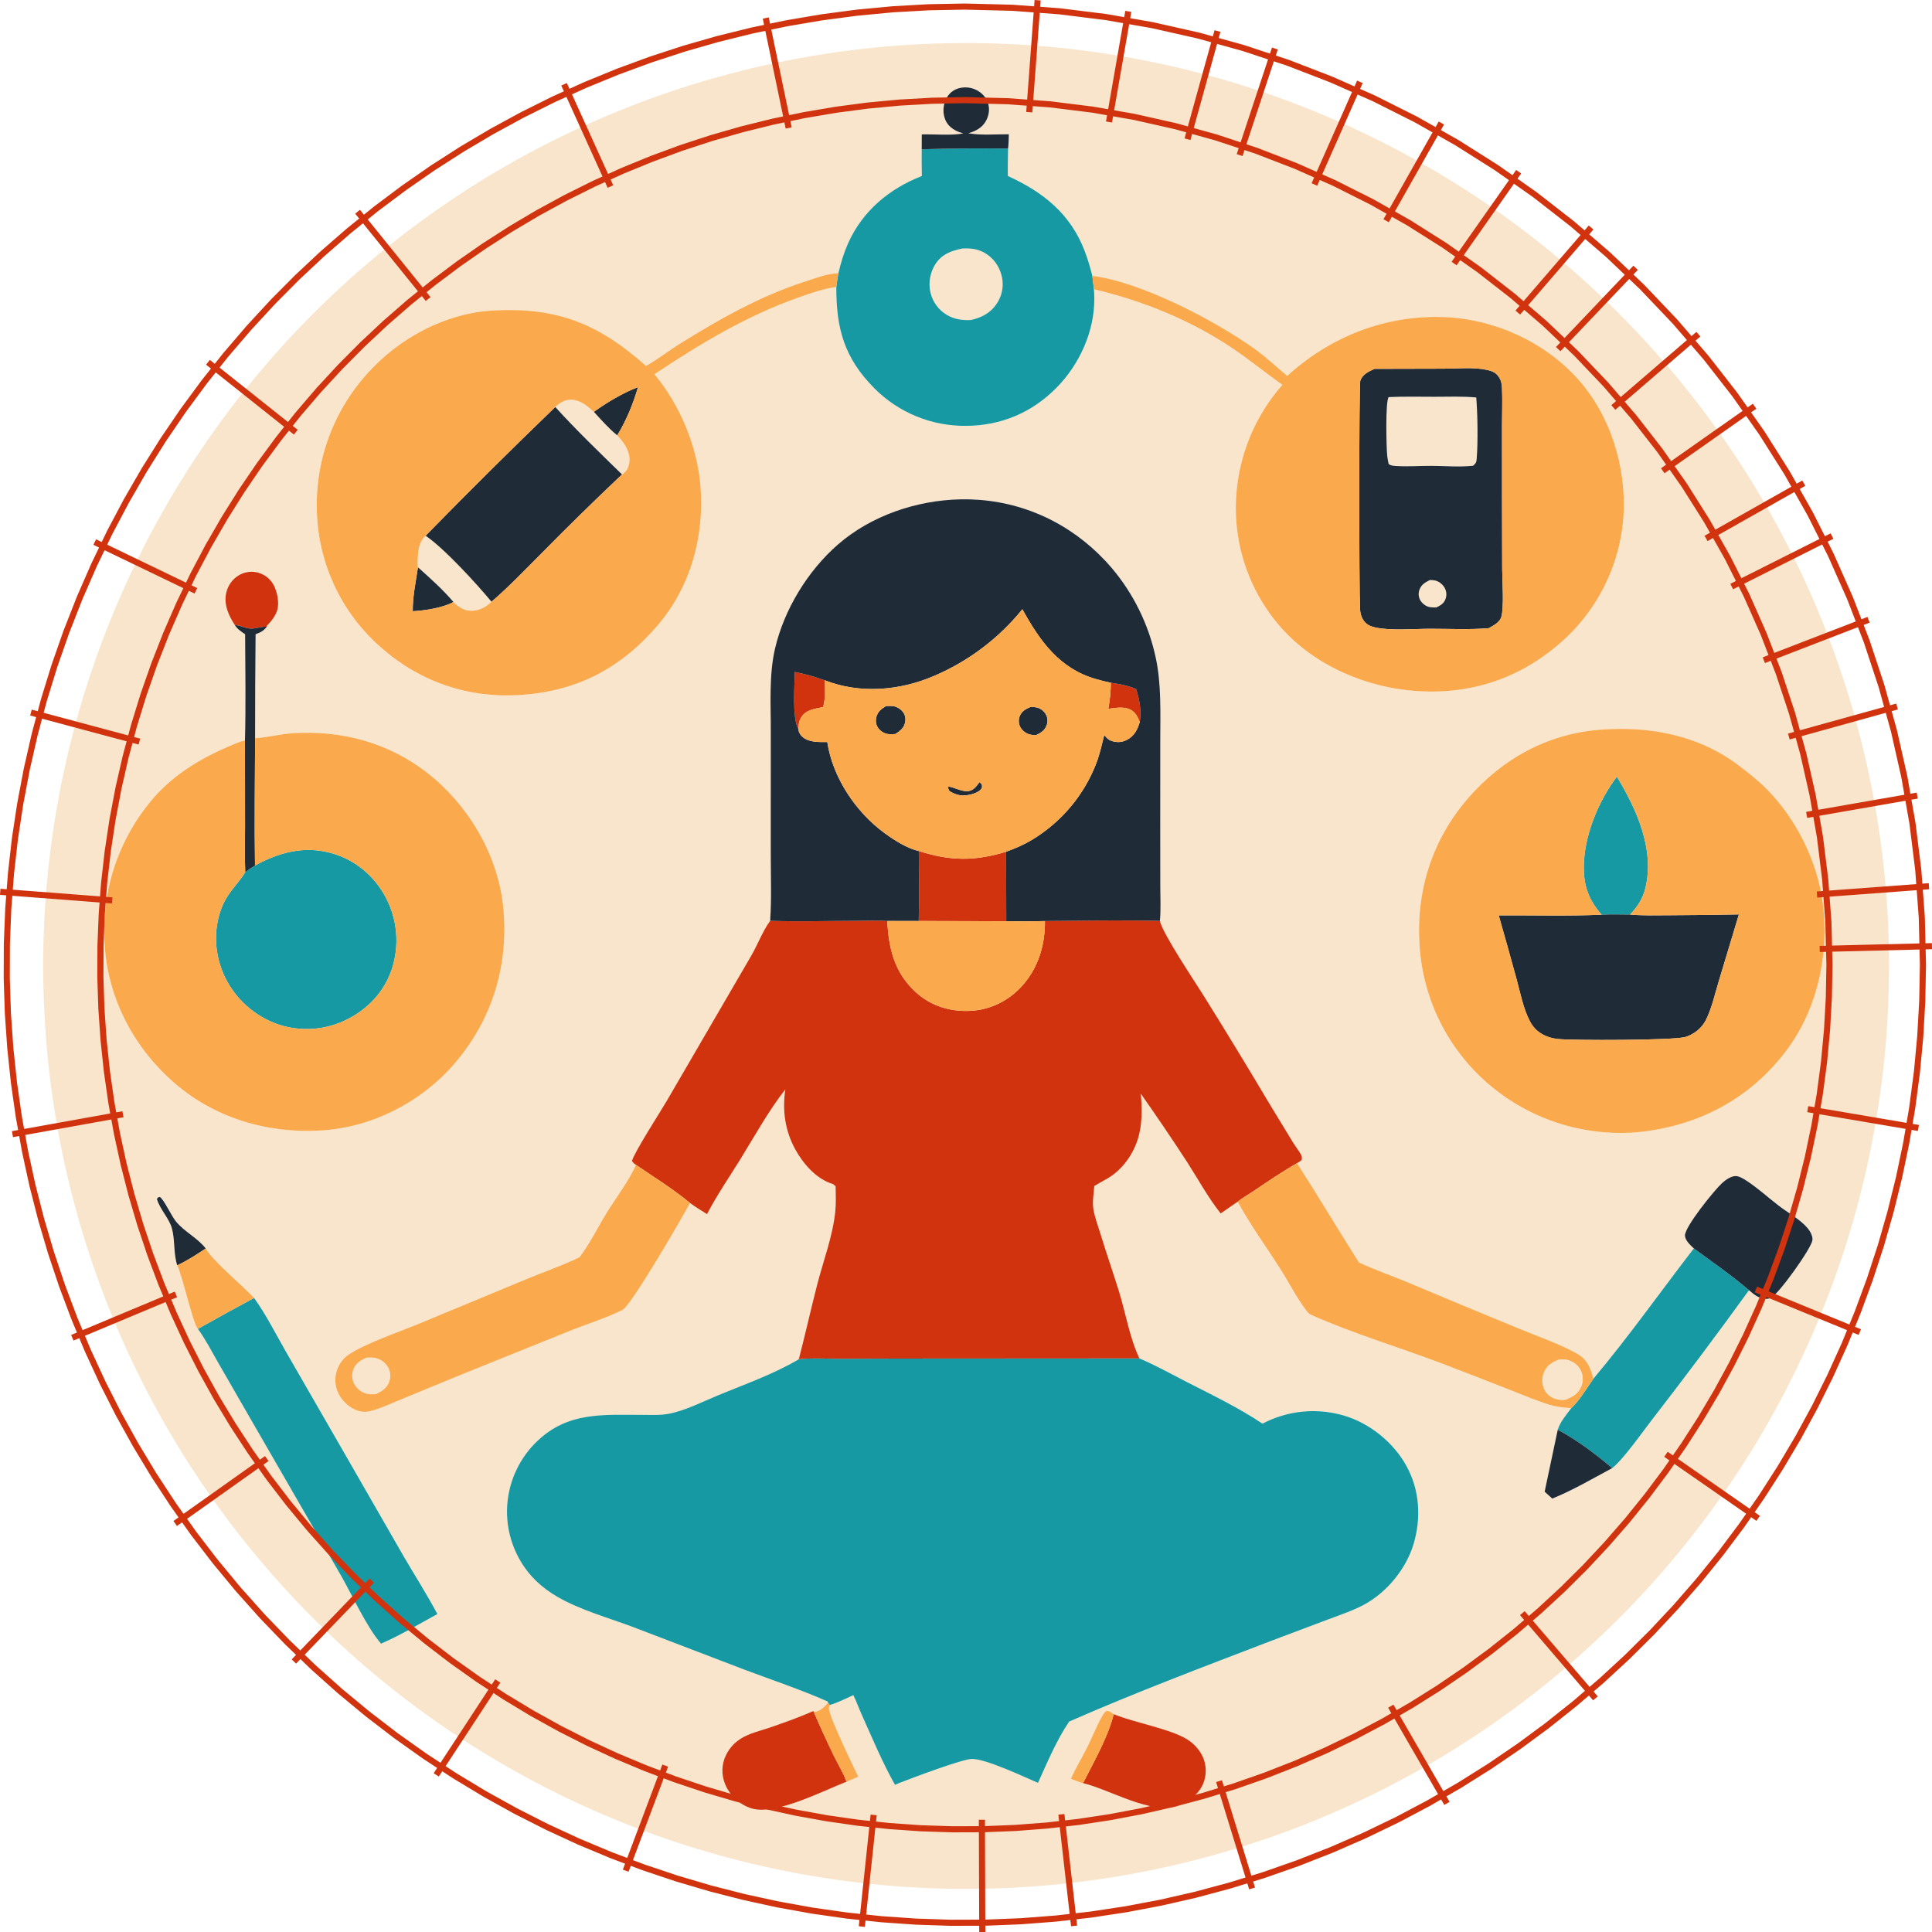 <?xml version="1.0" encoding="UTF-8" standalone="no"?>
<!-- Created with Inkscape (http://www.inkscape.org/) -->

<svg
   width="83.838mm"
   height="83.84mm"
   viewBox="0 0 83.838 83.84"
   version="1.1"
   id="svg1"
   xml:space="preserve"
   inkscape:version="1.3 (0e150ed6c4, 2023-07-21)"
   sodipodi:docname="Haft_Joanna1.svg"
   xmlns:inkscape="http://www.inkscape.org/namespaces/inkscape"
   xmlns:sodipodi="http://sodipodi.sourceforge.net/DTD/sodipodi-0.dtd"
   xmlns="http://www.w3.org/2000/svg"
   xmlns:svg="http://www.w3.org/2000/svg"
   xmlns:inkstitch="http://inkstitch.org/namespace"><sodipodi:namedview
     id="namedview1"
     pagecolor="#ffffff"
     bordercolor="#000000"
     borderopacity="0.25"
     inkscape:showpageshadow="2"
     inkscape:pageopacity="0.0"
     inkscape:pagecheckerboard="0"
     inkscape:deskcolor="#d1d1d1"
     inkscape:document-units="mm"
     inkscape:zoom="2.0031716"
     inkscape:cx="108.82742"
     inkscape:cy="140.52715"
     inkscape:window-width="1920"
     inkscape:window-height="991"
     inkscape:window-x="-9"
     inkscape:window-y="-9"
     inkscape:window-maximized="1"
     inkscape:current-layer="svg1" /><defs
     id="defs1" /><g
     id="g102"
     inkscape:label="beż"
     transform="matrix(0.318 0 0 0.318 -1.226 -1.631)"><path
       id="path98"
       style="fill:#f9e5cc;stroke-width:0.211;stroke-linejoin:bevel"
       d="M 135.69,11.002 C 102.288,11.002 70.254,24.271 46.635,47.89 23.016,71.508 9.747,103.543 9.747,136.945 c -3.63e-5,33.402 13.269,65.437 36.888,89.056 23.619,23.619 55.653,36.888 89.056,36.888 33.402,4e-5 65.437,-13.269 89.056,-36.888 23.619,-23.619 36.888,-55.653 36.888,-89.056 -10e-5,-33.402 -13.269,-65.436 -36.888,-89.055 C 201.126,24.271 169.092,11.002 135.69,11.002 Z m -0.135,6.05 h 5.1e-4 c 0.261,-0.002 0.521,0.027 0.773,0.084 0.887,0.201 1.7,0.768 2.14,1.571 0.403,0.734 0.446,1.573 0.18,2.361 -0.337,0.997 -0.996,1.608 -1.961,2.015 -0.224,0.095 -0.461,0.163 -0.695,0.229 1.721,0.315 3.766,0.125 5.531,0.145 -0.024,0.648 -0.03,1.3 -0.104,1.945 -0.015,1.246 -0.06,2.499 -0.033,3.745 4.842,2.203 8.573,5.184 10.504,10.283 0.407,1.073 0.744,2.218 1.02,3.333 0.083,0.612 0.157,1.225 0.223,1.839 0.032,0.413 0.049,0.827 0.051,1.241 0.049,4.487 -2.034,9.039 -5.158,12.201 -3.366,3.407 -7.578,5.184 -12.365,5.2 -0.288,0.003 -0.576,-9.38e-4 -0.864,-0.012 -0.288,-0.011 -0.576,-0.03 -0.863,-0.056 -0.287,-0.026 -0.573,-0.058 -0.859,-0.098 -0.285,-0.04 -0.57,-0.087 -0.853,-0.142 -0.283,-0.054 -0.565,-0.115 -0.845,-0.183 -0.28,-0.068 -0.558,-0.143 -0.835,-0.225 -0.276,-0.082 -0.551,-0.171 -0.823,-0.267 -0.272,-0.096 -0.541,-0.198 -0.808,-0.307 -0.267,-0.109 -0.531,-0.224 -0.792,-0.347 -0.261,-0.122 -0.519,-0.251 -0.773,-0.386 -0.255,-0.135 -0.506,-0.277 -0.753,-0.424 -0.247,-0.148 -0.491,-0.301 -0.731,-0.461 -0.24,-0.16 -0.476,-0.326 -0.707,-0.497 -0.232,-0.171 -0.459,-0.348 -0.682,-0.531 -0.223,-0.183 -0.441,-0.371 -0.654,-0.565 -0.213,-0.194 -0.422,-0.393 -0.626,-0.597 -4.134,-4.158 -5.237,-8.164 -5.217,-13.859 -1.741,0.245 -3.453,0.839 -5.107,1.423 -7.112,2.512 -13.461,6.322 -19.701,10.494 3.491,4.181 5.857,9.872 6.28,15.309 0.54,6.939 -1.385,13.82 -5.981,19.116 -4.978,5.736 -10.852,8.807 -18.506,9.336 C 67.923,100.45 61.331,98.261 56.008,93.623 55.845,93.484 55.684,93.342 55.524,93.198 55.365,93.054 55.207,92.909 55.051,92.761 54.896,92.613 54.742,92.464 54.59,92.312 54.438,92.161 54.288,92.007 54.14,91.852 53.992,91.696 53.846,91.539 53.702,91.38 53.558,91.221 53.415,91.06 53.275,90.897 53.135,90.735 52.997,90.57 52.861,90.404 52.725,90.238 52.591,90.07 52.46,89.9 52.328,89.731 52.199,89.56 52.071,89.387 51.944,89.214 51.819,89.04 51.696,88.864 51.573,88.688 51.452,88.511 51.334,88.332 51.215,88.153 51.099,87.972 50.985,87.791 50.871,87.609 50.759,87.425 50.65,87.241 50.541,87.056 50.434,86.87 50.329,86.683 50.224,86.495 50.122,86.306 50.022,86.116 c -0.1,-0.19 -0.197,-0.381 -0.292,-0.574 -0.095,-0.192 -0.188,-0.386 -0.278,-0.581 -0.09,-0.195 -0.178,-0.391 -0.263,-0.588 -0.085,-0.197 -0.168,-0.395 -0.248,-0.594 -0.08,-0.199 -0.158,-0.399 -0.233,-0.6 -0.075,-0.201 -0.148,-0.403 -0.218,-0.606 -0.07,-0.203 -0.138,-0.407 -0.203,-0.611 -0.065,-0.205 -0.127,-0.41 -0.187,-0.616 -0.06,-0.206 -0.117,-0.413 -0.172,-0.621 -0.055,-0.208 -0.107,-0.416 -0.156,-0.625 -0.049,-0.209 -0.096,-0.418 -0.14,-0.628 -0.044,-0.21 -0.085,-0.421 -0.124,-0.632 -0.039,-0.211 -0.075,-0.423 -0.109,-0.635 -0.033,-0.212 -0.064,-0.424 -0.092,-0.637 -0.028,-0.213 -0.053,-0.426 -0.076,-0.639 -0.023,-0.213 -0.043,-0.427 -0.06,-0.641 -0.017,-0.214 -0.032,-0.428 -0.043,-0.642 -0.013,-0.222 -0.024,-0.443 -0.032,-0.665 -0.008,-0.222 -0.014,-0.444 -0.016,-0.666 -0.002,-0.222 -0.002,-0.444 10e-4,-0.666 0.003,-0.222 0.009,-0.444 0.018,-0.666 0.009,-0.222 0.02,-0.444 0.035,-0.665 0.014,-0.222 0.031,-0.443 0.051,-0.664 0.02,-0.221 0.042,-0.442 0.068,-0.662 0.025,-0.22 0.053,-0.441 0.083,-0.66 0.031,-0.22 0.065,-0.439 0.101,-0.658 0.036,-0.219 0.075,-0.438 0.116,-0.656 0.042,-0.218 0.086,-0.435 0.133,-0.652 0.047,-0.217 0.097,-0.434 0.149,-0.649 0.052,-0.216 0.108,-0.431 0.165,-0.645 0.058,-0.214 0.118,-0.428 0.181,-0.641 0.063,-0.213 0.128,-0.425 0.197,-0.636 0.068,-0.211 0.139,-0.422 0.213,-0.631 0.074,-0.209 0.15,-0.418 0.229,-0.625 0.079,-0.207 0.16,-0.414 0.244,-0.619 0.084,-0.205 0.17,-0.41 0.259,-0.613 0.089,-0.203 0.181,-0.406 0.275,-0.607 0.094,-0.201 0.19,-0.401 0.289,-0.599 0.099,-0.199 0.201,-0.396 0.305,-0.592 0.104,-0.196 0.21,-0.391 0.319,-0.584 0.109,-0.193 0.22,-0.385 0.334,-0.576 0.114,-0.191 0.229,-0.38 0.348,-0.568 0.118,-0.188 0.239,-0.374 0.362,-0.559 0.123,-0.185 0.248,-0.368 0.376,-0.55 0.128,-0.182 0.258,-0.362 0.39,-0.54 0.132,-0.178 0.266,-0.355 0.403,-0.53 0.136,-0.175 0.275,-0.349 0.415,-0.52 0.141,-0.172 0.284,-0.341 0.429,-0.51 0.145,-0.168 0.292,-0.334 0.441,-0.499 4.3,-4.813 10.676,-8.231 17.163,-8.578 8.744,-0.467 14.41,1.836 20.833,7.567 h 5.17e-4 c 1.618,-0.898 3.081,-2.065 4.652,-3.043 5.447,-3.389 10.921,-6.482 17.051,-8.472 1.415,-0.459 3.072,-1.095 4.557,-1.136 0.316,-1.383 0.719,-2.723 1.293,-4.022 1.967,-4.443 5.617,-7.505 10.09,-9.24 -0.023,-1.216 -0.03,-2.433 -0.02,-3.649 l 0.009,-2.029 c 1.328,-0.051 4.625,0.197 5.659,-0.169 -0.751,-0.118 -1.641,-0.618 -2.104,-1.226 -0.537,-0.705 -0.697,-1.699 -0.529,-2.555 0.158,-0.807 0.561,-1.547 1.262,-2.002 0.48,-0.312 1.055,-0.462 1.628,-0.466 z m 0.377,21.976 c -0.268,-0.007 -0.54,0.002 -0.82,0.025 -1.503,0.327 -2.728,0.763 -3.613,2.125 -0.047,0.073 -0.091,0.147 -0.134,0.223 -0.043,0.075 -0.084,0.152 -0.122,0.229 -0.039,0.077 -0.076,0.156 -0.111,0.235 -0.035,0.079 -0.068,0.16 -0.098,0.241 -0.031,0.081 -0.06,0.162 -0.086,0.245 -0.027,0.082 -0.051,0.166 -0.073,0.25 -0.022,0.084 -0.043,0.168 -0.06,0.253 -0.018,0.085 -0.034,0.17 -0.048,0.256 -0.014,0.086 -0.025,0.171 -0.035,0.257 -0.01,0.086 -0.017,0.173 -0.022,0.259 -0.005,0.087 -0.007,0.173 -0.008,0.259 -6.6e-4,0.087 3e-4,0.173 0.005,0.26 0.004,0.087 0.01,0.173 0.019,0.259 0.008,0.086 0.018,0.173 0.031,0.258 0.013,0.086 0.028,0.171 0.045,0.256 0.017,0.085 0.036,0.17 0.058,0.254 0.04,0.153 0.087,0.303 0.141,0.451 0.054,0.148 0.116,0.293 0.184,0.435 0.069,0.142 0.144,0.281 0.226,0.415 0.082,0.134 0.171,0.264 0.266,0.39 0.095,0.126 0.196,0.247 0.303,0.362 0.107,0.116 0.219,0.226 0.337,0.331 0.118,0.105 0.241,0.204 0.368,0.296 0.128,0.093 0.259,0.179 0.395,0.258 1.023,0.602 2.099,0.747 3.266,0.689 1.491,-0.347 2.704,-0.961 3.559,-2.294 0.045,-0.07 0.089,-0.141 0.131,-0.213 0.042,-0.072 0.082,-0.145 0.12,-0.22 0.038,-0.074 0.074,-0.149 0.108,-0.225 0.034,-0.076 0.066,-0.153 0.096,-0.231 0.03,-0.078 0.058,-0.156 0.084,-0.236 0.026,-0.079 0.049,-0.159 0.071,-0.239 0.022,-0.081 0.041,-0.162 0.059,-0.243 0.017,-0.081 0.033,-0.163 0.046,-0.245 0.013,-0.082 0.023,-0.165 0.032,-0.248 0.009,-0.083 0.015,-0.166 0.02,-0.249 0.005,-0.083 0.007,-0.167 0.007,-0.25 0,-0.083 -0.002,-0.166 -0.007,-0.25 -0.004,-0.083 -0.011,-0.166 -0.02,-0.249 -0.009,-0.083 -0.02,-0.166 -0.033,-0.248 -0.013,-0.082 -0.028,-0.164 -0.045,-0.245 -0.017,-0.082 -0.037,-0.163 -0.058,-0.243 -0.326,-1.255 -1.152,-2.381 -2.283,-3.025 -0.744,-0.423 -1.5,-0.596 -2.302,-0.618 z m 16.98,3.734 c 6.653,0.834 16.708,6.066 22.185,9.993 1.571,1.126 2.936,2.436 4.412,3.667 5.916,-5.398 13.486,-8.368 21.522,-8.026 6.769,0.288 13.534,3.34 18.092,8.393 4.508,4.999 6.669,12.032 6.278,18.69 -0.014,0.205 -0.029,0.411 -0.048,0.615 -0.018,0.205 -0.04,0.409 -0.064,0.614 -0.024,0.204 -0.049,0.408 -0.078,0.612 -0.029,0.204 -0.06,0.407 -0.093,0.61 -0.034,0.203 -0.07,0.405 -0.108,0.607 -0.038,0.202 -0.079,0.404 -0.122,0.605 -0.043,0.201 -0.09,0.402 -0.138,0.602 -0.048,0.2 -0.099,0.399 -0.152,0.598 -0.053,0.199 -0.109,0.397 -0.167,0.594 -0.058,0.197 -0.119,0.394 -0.181,0.59 -0.063,0.196 -0.128,0.391 -0.196,0.585 -0.068,0.194 -0.137,0.388 -0.21,0.58 -0.072,0.193 -0.147,0.384 -0.224,0.575 -0.077,0.191 -0.156,0.38 -0.238,0.569 -0.082,0.189 -0.166,0.376 -0.252,0.563 -0.086,0.187 -0.175,0.373 -0.266,0.557 -0.091,0.185 -0.184,0.368 -0.279,0.55 -0.095,0.182 -0.193,0.363 -0.293,0.543 -0.1,0.18 -0.202,0.358 -0.306,0.536 -0.104,0.177 -0.21,0.354 -0.318,0.529 -0.108,0.175 -0.219,0.348 -0.332,0.52 -0.113,0.172 -0.227,0.343 -0.344,0.512 -0.117,0.169 -0.236,0.337 -0.357,0.503 -0.121,0.167 -0.244,0.332 -0.369,0.495 -0.125,0.163 -0.251,0.325 -0.38,0.485 -0.129,0.16 -0.26,0.319 -0.393,0.476 -0.133,0.157 -0.267,0.312 -0.404,0.466 -0.137,0.154 -0.275,0.306 -0.415,0.456 -0.14,0.15 -0.283,0.299 -0.427,0.446 -0.144,0.147 -0.29,0.292 -0.437,0.435 -0.148,0.143 -0.297,0.285 -0.448,0.425 -0.151,0.14 -0.304,0.277 -0.458,0.413 -5.549,4.904 -12.159,7.14 -19.57,6.691 -6.92,-0.419 -14.074,-3.459 -18.695,-8.709 -0.133,-0.151 -0.264,-0.305 -0.394,-0.459 -0.129,-0.155 -0.257,-0.311 -0.383,-0.469 -0.126,-0.158 -0.249,-0.317 -0.371,-0.477 -0.122,-0.161 -0.241,-0.323 -0.359,-0.487 -0.118,-0.164 -0.233,-0.329 -0.347,-0.496 -0.114,-0.167 -0.225,-0.335 -0.335,-0.504 -0.11,-0.169 -0.217,-0.34 -0.322,-0.512 -0.105,-0.172 -0.209,-0.345 -0.31,-0.52 -0.101,-0.174 -0.2,-0.35 -0.297,-0.527 -0.097,-0.177 -0.191,-0.355 -0.284,-0.534 -0.092,-0.179 -0.183,-0.36 -0.271,-0.541 -0.088,-0.181 -0.174,-0.364 -0.257,-0.547 -0.083,-0.184 -0.165,-0.368 -0.244,-0.554 -0.079,-0.186 -0.156,-0.372 -0.23,-0.56 -0.074,-0.187 -0.147,-0.376 -0.217,-0.565 -0.07,-0.189 -0.137,-0.379 -0.203,-0.57 -0.065,-0.191 -0.128,-0.383 -0.188,-0.575 -0.06,-0.192 -0.118,-0.385 -0.174,-0.579 -0.056,-0.194 -0.109,-0.389 -0.16,-0.584 -0.051,-0.195 -0.1,-0.391 -0.146,-0.587 -0.046,-0.196 -0.09,-0.393 -0.131,-0.591 -0.041,-0.197 -0.08,-0.395 -0.116,-0.594 -0.036,-0.198 -0.07,-0.397 -0.102,-0.596 -0.032,-0.199 -0.061,-0.399 -0.087,-0.599 -0.027,-0.2 -0.051,-0.4 -0.072,-0.6 -0.022,-0.201 -0.041,-0.401 -0.058,-0.602 -0.017,-0.201 -0.031,-0.402 -0.043,-0.604 -0.012,-0.201 -0.021,-0.403 -0.028,-0.605 -0.007,-0.201 -0.011,-0.403 -0.013,-0.605 -0.002,-0.202 -9.3e-4,-0.403 0.002,-0.605 0.003,-0.202 0.009,-0.403 0.017,-0.605 0.008,-0.202 0.019,-0.403 0.032,-0.605 0.022,-0.349 0.051,-0.697 0.087,-1.045 0.036,-0.348 0.079,-0.695 0.13,-1.041 0.051,-0.346 0.108,-0.691 0.173,-1.035 0.065,-0.344 0.137,-0.686 0.215,-1.027 0.079,-0.341 0.164,-0.68 0.257,-1.017 0.093,-0.337 0.192,-0.673 0.299,-1.006 0.107,-0.333 0.22,-0.664 0.341,-0.992 0.12,-0.328 0.248,-0.655 0.381,-0.978 0.134,-0.323 0.274,-0.643 0.421,-0.961 0.147,-0.317 0.3,-0.631 0.46,-0.943 0.16,-0.311 0.326,-0.619 0.499,-0.923 0.173,-0.304 0.352,-0.605 0.537,-0.902 0.185,-0.297 0.376,-0.59 0.573,-0.878 0.197,-0.289 0.4,-0.574 0.609,-0.854 0.209,-0.28 0.423,-0.556 0.643,-0.828 0.22,-0.272 0.447,-0.539 0.678,-0.802 -2.295,-1.631 -4.49,-3.432 -6.824,-5.001 -5.681,-3.818 -12.253,-6.484 -18.892,-8.041 -0.066,-0.614 -0.14,-1.227 -0.223,-1.839 z m 49.561,16.495 c -0.949,-0.001 -1.899,0.02 -2.837,0.02 -2.085,0.001 -4.198,-0.054 -6.279,0.043 -0.464,0.586 -0.321,6.914 -0.193,8.047 0.041,0.365 0.108,0.722 0.189,1.08 0.313,0.242 0.664,0.253 1.054,0.276 1.569,0.092 3.184,-0.028 4.758,-0.022 1.875,0.007 3.842,0.182 5.702,-0.014 0.371,-0.317 0.46,-0.451 0.498,-0.941 0.185,-2.383 0.134,-5.994 -0.061,-8.376 -0.934,-0.087 -1.882,-0.111 -2.831,-0.112 z M 81.785,59.677 c -0.879,-0.012 -1.514,0.396 -2.157,0.99 1.438,1.584 2.948,3.138 4.483,4.67 1.535,1.532 3.094,3.041 4.628,4.536 0.145,-0.088 0.164,-0.091 0.308,-0.219 0.468,-0.417 0.695,-1.063 0.711,-1.675 0.037,-1.388 -0.776,-2.491 -1.678,-3.446 -1.174,-0.949 -2.168,-2.094 -3.183,-3.205 -0.856,-0.76 -1.729,-1.55 -2.933,-1.641 -0.061,-0.005 -0.12,-0.007 -0.179,-0.008 z m 53.169,13.59 h 5.2e-4 c 0.86,-0.017 1.716,0.008 2.562,0.074 7.129,0.554 13.476,3.926 18.092,9.345 0.364,0.432 0.715,0.876 1.052,1.33 0.337,0.454 0.66,0.917 0.969,1.391 0.309,0.473 0.603,0.956 0.883,1.447 0.28,0.491 0.544,0.99 0.794,1.498 0.25,0.507 0.483,1.022 0.702,1.543 0.218,0.521 0.421,1.049 0.608,1.582 0.186,0.534 0.356,1.072 0.51,1.616 0.154,0.544 0.291,1.092 0.412,1.644 0.833,3.739 0.65,7.805 0.651,11.619 l -0.004,11.424 0.007,8.315 c 0.001,1.49 0.082,3.036 -0.035,4.519 -0.005,0.06 -0.015,0.12 -0.023,0.18 -3.4e-4,-10e-6 -7.2e-4,0 -0.001,0 0.376,1.728 4.699,8.169 5.939,10.148 3.098,4.964 6.141,9.962 9.128,14.994 l 3.122,5.124 c 0.333,0.543 0.757,1.064 1.062,1.614 0.157,0.283 0.15,0.472 0.087,0.776 -0.203,0.152 -0.394,0.291 -0.62,0.408 2.879,4.477 5.591,9.048 8.441,13.538 2.142,1.013 4.414,1.784 6.603,2.694 5.106,2.155 10.225,4.283 15.354,6.383 2.181,0.902 6.352,2.398 8.166,3.6 0.752,0.498 1.237,1.245 1.533,2.086 0.127,0.366 0.24,0.737 0.339,1.111 4.804,-5.714 9.143,-11.871 13.708,-17.782 -0.45,-0.427 -1.174,-1.063 -1.21,-1.737 -0.063,-1.193 4.024,-6.226 5.044,-7.161 0.461,-0.422 1.177,-0.945 1.83,-0.977 0.501,-0.024 1.117,0.369 1.521,0.63 1.537,0.996 2.957,2.302 4.413,3.421 1.228,0.944 2.936,1.874 3.926,3.05 0.342,0.406 0.739,1.096 0.661,1.653 -0.157,1.139 -4.617,7.378 -5.674,7.872 -0.568,0.266 -1.318,0.079 -1.84,-0.201 -0.416,-0.223 -0.781,-0.546 -1.139,-0.85 -4.343,6.004 -8.785,11.935 -13.325,17.791 -1.203,1.557 -3.896,5.396 -5.355,6.493 -2.645,1.419 -5.39,3.028 -8.169,4.153 l -1.041,-0.942 1.786,-8.445 c 0.335,-1.103 1.173,-2.048 1.854,-2.963 -1.004,-0.057 -2.063,-0.17 -3.025,-0.47 -1.805,-0.563 -3.598,-1.335 -5.36,-2.022 -3.219,-1.267 -6.446,-2.517 -9.678,-3.749 -5.75,-2.154 -11.746,-3.957 -17.354,-6.443 -0.365,-0.162 -0.519,-0.33 -0.763,-0.652 -1.314,-1.74 -2.364,-3.825 -3.542,-5.675 -1.931,-3.031 -4.09,-5.997 -5.804,-9.152 l -2.323,1.604 c -1.693,-2.141 -3.072,-4.659 -4.544,-6.961 -2.059,-3.163 -4.175,-6.288 -6.347,-9.374 0.171,2.107 0.219,4.287 -0.453,6.319 -0.762,2.303 -2.38,4.4 -4.566,5.501 l -1.333,0.768 c -0.071,0.977 -0.279,2.176 -0.125,3.138 0.18,1.12 0.616,2.259 0.95,3.345 0.802,2.615 1.698,5.197 2.514,7.806 0.939,3.003 1.468,6.41 2.822,9.24 2.209,0.937 4.349,2.14 6.487,3.231 3.476,1.773 7.045,3.498 10.296,5.666 0.211,-0.111 0.425,-0.217 0.641,-0.318 0.216,-0.101 0.435,-0.197 0.656,-0.287 0.221,-0.09 0.444,-0.175 0.669,-0.255 0.225,-0.08 0.452,-0.154 0.681,-0.222 0.229,-0.069 0.459,-0.132 0.691,-0.189 0.232,-0.057 0.465,-0.109 0.699,-0.156 0.234,-0.046 0.469,-0.087 0.705,-0.121 0.236,-0.035 0.473,-0.064 0.711,-0.088 0.238,-0.024 0.476,-0.041 0.714,-0.053 0.238,-0.012 0.477,-0.018 0.716,-0.018 0.239,-3.5e-4 0.478,0.005 0.716,0.016 0.239,0.011 0.477,0.028 0.714,0.05 0.238,0.023 0.475,0.051 0.711,0.085 0.236,0.034 0.472,0.074 0.706,0.119 0.234,0.045 0.468,0.096 0.7,0.153 0.232,0.057 0.462,0.119 0.691,0.187 3.525,1.036 6.786,3.683 8.547,6.908 1.782,3.262 2.005,7.033 0.969,10.568 -0.996,3.402 -3.663,6.663 -6.789,8.335 -1.566,0.838 -3.31,1.412 -4.97,2.036 l -7.665,2.887 c -9.243,3.542 -18.525,7.041 -27.589,11.019 -1.693,2.488 -3.013,5.617 -4.257,8.368 -2.002,-0.862 -6.978,-3.219 -8.979,-3.269 -1.24,-0.031 -8.46,2.698 -9.929,3.278 -0.204,0.083 -0.406,0.17 -0.606,0.261 -1.741,-3.078 -3.146,-6.484 -4.602,-9.713 -0.372,-0.825 -0.675,-1.727 -1.083,-2.528 -1.044,0.469 -2.107,1.025 -3.208,1.343 -0.042,0.128 -0.116,0.249 -0.127,0.382 -0.083,0.995 3.367,8.046 4.011,9.403 l -1.601,0.687 c -3.151,1.216 -9.707,4.622 -12.925,3.651 -0.093,-0.028 -0.184,-0.059 -0.275,-0.092 -0.091,-0.033 -0.181,-0.068 -0.27,-0.105 -0.089,-0.037 -0.178,-0.077 -0.265,-0.119 -0.087,-0.042 -0.173,-0.086 -0.258,-0.132 -0.085,-0.046 -0.169,-0.094 -0.251,-0.145 -0.083,-0.05 -0.164,-0.103 -0.244,-0.158 -0.08,-0.054 -0.158,-0.111 -0.236,-0.169 -0.077,-0.059 -0.153,-0.119 -0.227,-0.181 -0.074,-0.062 -0.147,-0.127 -0.218,-0.193 -0.071,-0.066 -0.14,-0.133 -0.207,-0.203 -0.068,-0.069 -0.134,-0.14 -0.197,-0.213 -0.064,-0.073 -0.126,-0.147 -0.186,-0.223 -0.06,-0.076 -0.118,-0.153 -0.175,-0.232 -0.057,-0.079 -0.111,-0.159 -0.163,-0.24 -0.052,-0.081 -0.102,-0.164 -0.15,-0.248 -0.048,-0.084 -0.094,-0.169 -0.138,-0.255 -0.625,-1.232 -0.737,-2.61 -0.261,-3.913 0.052,-0.141 0.11,-0.279 0.174,-0.414 0.064,-0.136 0.133,-0.269 0.208,-0.399 0.075,-0.13 0.155,-0.256 0.24,-0.379 0.085,-0.123 0.176,-0.243 0.271,-0.359 0.095,-0.116 0.196,-0.227 0.3,-0.334 0.105,-0.107 0.213,-0.211 0.326,-0.309 0.113,-0.098 0.231,-0.192 0.351,-0.281 0.121,-0.088 0.245,-0.172 0.373,-0.251 1.202,-0.752 2.621,-1.04 3.949,-1.5 2.002,-0.693 3.977,-1.387 5.916,-2.246 l 0.068,0.117 c 0.858,-0.043 1.392,-0.669 1.955,-1.239 l -0.08,-0.193 c -3.695,-1.627 -7.583,-2.928 -11.364,-4.346 L 90.312,227.183 c -3.421,-1.295 -7.297,-2.342 -10.449,-4.183 -2.03,-1.186 -3.744,-2.744 -4.943,-4.783 -0.114,-0.19 -0.222,-0.382 -0.327,-0.578 -0.104,-0.195 -0.203,-0.393 -0.298,-0.593 -0.094,-0.2 -0.184,-0.403 -0.268,-0.608 -0.084,-0.205 -0.163,-0.411 -0.236,-0.62 -0.074,-0.209 -0.143,-0.419 -0.206,-0.631 -0.063,-0.212 -0.121,-0.426 -0.173,-0.641 -0.052,-0.215 -0.099,-0.431 -0.141,-0.649 -0.042,-0.217 -0.077,-0.435 -0.108,-0.655 -0.031,-0.219 -0.056,-0.439 -0.075,-0.66 -0.02,-0.22 -0.034,-0.441 -0.042,-0.662 -0.009,-0.221 -0.011,-0.443 -0.009,-0.664 0.003,-0.221 0.011,-0.442 0.024,-0.663 0.014,-0.221 0.033,-0.442 0.058,-0.661 0.025,-0.22 0.055,-0.439 0.091,-0.658 0.036,-0.218 0.077,-0.436 0.124,-0.652 0.047,-0.216 0.099,-0.431 0.156,-0.645 0.079,-0.296 0.169,-0.589 0.268,-0.879 0.099,-0.29 0.209,-0.576 0.328,-0.859 0.119,-0.282 0.248,-0.56 0.387,-0.834 0.139,-0.273 0.286,-0.542 0.443,-0.805 0.157,-0.263 0.323,-0.521 0.498,-0.773 0.175,-0.252 0.358,-0.497 0.55,-0.736 0.192,-0.239 0.392,-0.471 0.6,-0.697 0.208,-0.225 0.423,-0.443 0.646,-0.653 4.17,-3.961 8.924,-3.547 14.252,-3.54 1.212,0.002 2.494,0.077 3.687,-0.156 2.252,-0.439 4.633,-1.668 6.761,-2.544 3.611,-1.487 7.431,-2.836 10.809,-4.81 l 0.138,-0.082 c 0.874,-3.361 1.63,-6.752 2.492,-10.116 0.837,-3.264 2.129,-6.645 2.482,-9.993 0.121,-1.15 0.06,-2.336 0.051,-3.491 l -0.354,-0.303 c -2.23,-0.645 -4.04,-2.724 -5.127,-4.685 -1.415,-2.555 -1.819,-5.361 -1.382,-8.233 -2.308,2.95 -4.155,6.314 -6.117,9.5 -1.527,2.478 -3.232,4.943 -4.569,7.521 -0.783,-0.492 -1.574,-0.972 -2.318,-1.522 -1.012,1.889 -8.02,13.991 -9.202,14.584 -2.206,1.106 -4.773,1.901 -7.074,2.814 l -12.24,4.936 c -3.403,1.352 -6.776,2.789 -10.172,4.162 -1.469,0.594 -2.949,1.299 -4.461,1.774 -0.735,0.23 -1.446,0.325 -2.192,0.074 -1.104,-0.371 -2.102,-1.273 -2.622,-2.308 -0.064,-0.128 -0.122,-0.259 -0.173,-0.392 -0.051,-0.134 -0.095,-0.27 -0.132,-0.408 -0.037,-0.138 -0.066,-0.277 -0.089,-0.419 -0.022,-0.141 -0.037,-0.283 -0.045,-0.426 -0.008,-0.143 -0.008,-0.286 -10e-4,-0.428 0.007,-0.143 0.022,-0.285 0.043,-0.426 0.022,-0.141 0.051,-0.281 0.087,-0.42 0.036,-0.138 0.079,-0.274 0.13,-0.408 0.305,-0.836 0.846,-1.543 1.586,-2.036 2.24,-1.492 6.565,-2.974 9.189,-4.045 l 14.998,-6.222 c 2.409,-0.999 4.92,-1.867 7.269,-2.989 1.423,-1.859 2.466,-4.03 3.69,-6.025 1.164,-1.898 3.217,-4.642 4.024,-6.596 -0.241,-0.164 -0.383,-0.286 -0.544,-0.53 0.389,-1.297 3.848,-6.655 4.767,-8.219 L 106.375,135.536 c 0.888,-1.525 1.545,-3.346 2.577,-4.751 0.201,-3.02 0.081,-6.117 0.081,-9.144 l 0.004,-16.685 c 0.013,-3.712 -0.263,-7.695 0.58,-11.323 1.234,-5.31 4.467,-10.618 8.574,-14.193 4.523,-3.938 10.744,-6.056 16.763,-6.172 z m -26.002,57.517 c 0.017,5.9e-4 0.035,-6e-5 0.052,5.2e-4 -0.017,-5.7e-4 -0.034,-4.9e-4 -0.051,-0.001 z M 61.933,78.237 c -0.97,0.908 -1.042,2.177 -1.084,3.432 -0.009,0.275 -0.021,0.603 0.044,0.871 1.672,1.502 3.388,3.026 4.846,4.739 0.733,0.714 1.46,1.221 2.521,1.197 0.999,-0.022 1.968,-0.533 2.662,-1.233 C 69.929,86.037 68.306,84.204 66.62,82.464 65.776,81.593 64.917,80.746 64.112,80.012 63.308,79.277 62.557,78.655 61.933,78.237 Z m -23.82,4.919 c 0.113,-0.002 0.225,0.002 0.337,0.011 0.112,0.009 0.224,0.025 0.335,0.045 0.111,0.02 0.22,0.046 0.328,0.078 0.893,0.252 1.62,0.841 2.068,1.651 0.494,0.893 0.808,2.432 0.512,3.428 -0.25,0.841 -0.822,1.534 -1.416,2.157 l -0.024,0.13 c -0.436,0.59 -0.845,0.769 -1.517,1.022 -0.047,4.728 -0.07,9.456 -0.069,14.185 -0.017,5.786 -0.106,11.585 -0.014,17.369 v 5.2e-4 h 5.17e-4 l 5.16e-4,-5.2e-4 c -0.092,-5.784 -0.003,-11.583 0.013,-17.369 l 0.121,-0.008 c 1.71,-0.125 3.379,-0.571 5.103,-0.678 0.441,-0.027 0.881,-0.045 1.319,-0.054 6.574,-0.128 12.804,1.876 17.878,6.22 5.337,4.569 9.003,11.278 9.507,18.325 0.555,7.762 -1.77,14.968 -6.937,20.842 -4.489,5.104 -11.119,8.456 -17.924,8.876 -7.426,0.459 -14.736,-1.725 -20.333,-6.7 -5.428,-4.826 -8.859,-11.48 -9.274,-18.769 -0.015,-0.227 -0.027,-0.455 -0.037,-0.682 -0.009,-0.228 -0.016,-0.455 -0.02,-0.683 -0.004,-0.228 -0.005,-0.455 -0.003,-0.683 0.002,-0.228 0.007,-0.455 0.014,-0.683 0.007,-0.228 0.017,-0.455 0.03,-0.682 0.013,-0.227 0.029,-0.455 0.048,-0.682 0.019,-0.227 0.04,-0.453 0.064,-0.68 0.024,-0.226 0.052,-0.452 0.082,-0.678 0.03,-0.226 0.062,-0.451 0.098,-0.676 0.035,-0.225 0.074,-0.449 0.115,-0.673 0.041,-0.224 0.085,-0.447 0.131,-0.67 0.047,-0.223 0.096,-0.445 0.148,-0.667 0.052,-0.222 0.107,-0.443 0.164,-0.663 0.057,-0.22 0.118,-0.44 0.181,-0.658 0.063,-0.219 0.129,-0.437 0.197,-0.654 0.068,-0.217 0.139,-0.433 0.213,-0.649 0.074,-0.215 0.15,-0.43 0.229,-0.644 0.079,-0.213 0.161,-0.426 0.245,-0.637 0.084,-0.211 0.171,-0.422 0.26,-0.631 0.089,-0.209 0.181,-0.418 0.276,-0.625 0.095,-0.207 0.192,-0.413 0.291,-0.618 0.1,-0.205 0.202,-0.408 0.306,-0.61 0.105,-0.202 0.212,-0.403 0.322,-0.603 0.11,-0.199 0.222,-0.397 0.336,-0.594 0.115,-0.197 0.231,-0.392 0.351,-0.586 0.119,-0.194 0.241,-0.386 0.365,-0.577 0.124,-0.191 0.251,-0.38 0.38,-0.567 0.129,-0.188 0.26,-0.374 0.393,-0.558 0.133,-0.184 0.269,-0.367 0.407,-0.548 0.138,-0.181 0.278,-0.36 0.421,-0.538 0.142,-0.178 0.287,-0.353 0.434,-0.527 0.147,-0.174 0.296,-0.346 0.447,-0.517 2.702,-3.019 6.235,-5.166 9.938,-6.745 0.723,-0.308 1.557,-0.706 2.329,-0.854 0.122,-4.822 0.046,-9.678 0.02,-14.501 -0.559,-0.375 -1.045,-0.688 -1.415,-1.265 h 5.17e-4 c -0.849,-1.303 -1.533,-2.825 -1.159,-4.412 0.029,-0.125 0.063,-0.248 0.104,-0.369 0.041,-0.121 0.088,-0.24 0.142,-0.356 0.053,-0.116 0.113,-0.23 0.178,-0.34 0.065,-0.11 0.135,-0.217 0.211,-0.32 0.076,-0.103 0.157,-0.202 0.243,-0.297 0.086,-0.095 0.177,-0.185 0.272,-0.27 0.095,-0.085 0.195,-0.166 0.299,-0.241 0.104,-0.075 0.211,-0.145 0.321,-0.209 0.098,-0.056 0.198,-0.107 0.301,-0.153 0.103,-0.046 0.208,-0.086 0.315,-0.121 0.107,-0.035 0.215,-0.065 0.326,-0.09 0.11,-0.024 0.221,-0.043 0.333,-0.056 0.112,-0.013 0.225,-0.021 0.337,-0.023 z m 160.881,1.121 c -0.681,0.341 -1.215,0.634 -1.459,1.399 -0.019,0.058 -0.035,0.118 -0.048,0.178 -0.013,0.06 -0.022,0.121 -0.028,0.182 -0.006,0.061 -0.008,0.123 -0.008,0.184 4.6e-4,0.061 0.004,0.122 0.011,0.183 0.007,0.061 0.018,0.122 0.032,0.181 0.014,0.06 0.031,0.119 0.051,0.177 0.02,0.058 0.043,0.115 0.07,0.171 0.026,0.055 0.056,0.109 0.088,0.162 0.247,0.399 0.729,0.777 1.196,0.869 0.306,0.06 0.634,0.058 0.945,0.065 0.561,-0.26 1.031,-0.529 1.26,-1.138 0.023,-0.06 0.042,-0.121 0.058,-0.183 0.017,-0.062 0.03,-0.125 0.039,-0.188 0.01,-0.064 0.017,-0.128 0.02,-0.192 0.003,-0.064 0.002,-0.128 -0.001,-0.192 -0.004,-0.064 -0.011,-0.128 -0.021,-0.191 -0.01,-0.064 -0.024,-0.126 -0.041,-0.188 -0.017,-0.062 -0.037,-0.123 -0.06,-0.182 -0.023,-0.06 -0.05,-0.119 -0.079,-0.176 -0.259,-0.497 -0.78,-0.934 -1.335,-1.052 -0.224,-0.047 -0.461,-0.056 -0.689,-0.067 z m 25.781,20.317 c 5.799,-0.041 11.553,1.367 16.262,4.928 1.397,1.057 2.806,2.163 4.03,3.418 3.934,4.032 6.746,9.679 7.497,15.247 0.956,7.084 -0.677,14.736 -5.071,20.473 -4.762,6.217 -11.33,9.808 -19.029,10.844 -0.439,0.059 -0.879,0.107 -1.321,0.144 -0.228,0.018 -0.456,0.033 -0.684,0.044 -0.228,0.012 -0.456,0.021 -0.685,0.027 -0.228,0.007 -0.457,0.01 -0.685,0.011 -0.229,6.7e-4 -0.457,-0.002 -0.686,-0.006 -0.228,-0.005 -0.456,-0.012 -0.685,-0.023 -0.228,-0.011 -0.457,-0.024 -0.685,-0.04 -0.228,-0.016 -0.455,-0.035 -0.683,-0.057 -0.228,-0.022 -0.455,-0.047 -0.682,-0.074 -0.227,-0.028 -0.453,-0.058 -0.68,-0.091 -0.226,-0.033 -0.452,-0.069 -0.677,-0.107 -0.225,-0.039 -0.45,-0.08 -0.674,-0.125 -0.224,-0.044 -0.448,-0.091 -0.671,-0.141 -0.223,-0.05 -0.446,-0.102 -0.668,-0.158 -0.222,-0.055 -0.442,-0.113 -0.662,-0.174 -0.22,-0.061 -0.44,-0.124 -0.659,-0.19 -0.219,-0.066 -0.436,-0.135 -0.653,-0.207 -0.217,-0.072 -0.433,-0.146 -0.649,-0.223 -0.215,-0.077 -0.429,-0.157 -0.642,-0.239 -0.213,-0.082 -0.426,-0.167 -0.637,-0.254 -0.211,-0.087 -0.421,-0.178 -0.63,-0.271 -0.209,-0.093 -0.416,-0.187 -0.623,-0.285 -0.207,-0.098 -0.412,-0.198 -0.616,-0.301 -0.204,-0.103 -0.407,-0.208 -0.608,-0.316 -0.201,-0.108 -0.401,-0.219 -0.6,-0.332 -0.199,-0.113 -0.396,-0.228 -0.592,-0.346 -0.196,-0.118 -0.39,-0.238 -0.583,-0.361 -0.193,-0.123 -0.384,-0.247 -0.574,-0.375 -0.19,-0.127 -0.378,-0.257 -0.564,-0.389 -0.187,-0.132 -0.371,-0.266 -0.554,-0.403 -0.183,-0.137 -0.365,-0.275 -0.545,-0.417 -0.18,-0.141 -0.358,-0.284 -0.534,-0.429 -0.176,-0.146 -0.35,-0.293 -0.523,-0.443 -0.168,-0.146 -0.333,-0.294 -0.497,-0.443 -0.164,-0.15 -0.326,-0.301 -0.486,-0.455 -0.16,-0.154 -0.319,-0.309 -0.475,-0.467 -0.156,-0.158 -0.311,-0.317 -0.464,-0.479 -0.153,-0.161 -0.303,-0.324 -0.452,-0.489 -0.149,-0.165 -0.295,-0.332 -0.439,-0.501 -0.144,-0.169 -0.287,-0.339 -0.427,-0.512 -0.14,-0.172 -0.278,-0.346 -0.414,-0.521 -0.136,-0.175 -0.27,-0.352 -0.402,-0.531 -0.132,-0.179 -0.261,-0.36 -0.388,-0.542 -0.127,-0.182 -0.252,-0.365 -0.375,-0.55 -0.123,-0.185 -0.244,-0.372 -0.362,-0.56 -0.118,-0.188 -0.234,-0.378 -0.347,-0.568 -0.113,-0.191 -0.225,-0.383 -0.333,-0.577 -0.109,-0.193 -0.215,-0.389 -0.319,-0.585 -0.104,-0.196 -0.206,-0.393 -0.305,-0.592 -0.099,-0.199 -0.196,-0.398 -0.29,-0.599 -0.094,-0.201 -0.186,-0.403 -0.275,-0.607 -0.089,-0.203 -0.176,-0.408 -0.26,-0.613 -0.084,-0.205 -0.166,-0.412 -0.245,-0.619 -0.079,-0.207 -0.155,-0.416 -0.229,-0.625 -0.074,-0.209 -0.145,-0.42 -0.214,-0.631 -0.069,-0.211 -0.135,-0.423 -0.199,-0.636 -0.064,-0.213 -0.125,-0.426 -0.183,-0.64 -0.059,-0.214 -0.115,-0.429 -0.168,-0.645 -0.053,-0.216 -0.104,-0.432 -0.151,-0.649 -0.048,-0.217 -0.093,-0.434 -0.136,-0.652 -0.043,-0.218 -0.082,-0.436 -0.119,-0.655 -0.037,-0.219 -0.071,-0.438 -0.103,-0.658 -0.032,-0.22 -0.061,-0.44 -0.087,-0.66 -0.026,-0.22 -0.05,-0.441 -0.071,-0.662 -0.021,-0.221 -0.039,-0.442 -0.055,-0.664 -0.547,-7.541 1.632,-14.572 6.617,-20.322 4.709,-5.431 10.916,-8.812 18.092,-9.345 v -5.2e-4 c 0.827,-0.063 1.657,-0.098 2.485,-0.104 z m -70.484,26.148 c -2.617,0.014 -5.234,0.049 -7.841,0.073 3.213,-0.029 6.441,-0.058 9.664,-0.061 -0.608,6.2e-4 -1.214,-0.016 -1.823,-0.012 z m -30.793,0.036 v 5.2e-4 c 0.471,0.003 0.943,-5.3e-4 1.406,0.028 -0.463,-0.028 -0.936,-0.025 -1.406,-0.028 z M 25.678,168.468 c 0.57,0.381 1.565,2.593 2.202,3.361 1.17,1.411 2.949,2.238 4.05,3.664 0.956,1.713 5.021,5.057 6.6,6.754 1.676,2.327 3.001,5.005 4.435,7.49 l 7.733,13.422 8.262,14.378 c 1.521,2.607 3.17,5.185 4.585,7.848 -2.507,1.361 -5.078,2.917 -7.695,4.039 -2.019,-2.342 -3.937,-6.641 -5.527,-9.406 l -12.599,-21.819 -4.098,-7.119 c -0.884,-1.535 -1.72,-3.182 -2.77,-4.611 -0.641,-0.625 -2.1,-7.2 -2.816,-8.679 -0.523,-1.63 -0.289,-3.349 -0.704,-4.968 -0.362,-1.414 -1.644,-2.632 -2.068,-4.074 0.166,-0.276 0.128,-0.209 0.411,-0.281 z m 28.701,21.908 c -0.177,6.5e-4 -0.356,0.011 -0.538,0.021 -0.792,0.379 -1.444,0.745 -1.768,1.608 -0.229,0.609 -0.212,1.27 0.064,1.862 0.305,0.654 0.892,1.164 1.573,1.398 0.479,0.165 0.956,0.134 1.453,0.099 0.843,-0.412 1.523,-0.827 1.829,-1.763 0.024,-0.074 0.045,-0.148 0.062,-0.224 0.017,-0.075 0.03,-0.151 0.04,-0.228 0.009,-0.077 0.015,-0.154 0.017,-0.231 0.002,-0.077 -2.02e-4,-0.155 -0.006,-0.232 -0.006,-0.077 -0.015,-0.154 -0.028,-0.23 -0.013,-0.076 -0.03,-0.152 -0.051,-0.226 -0.021,-0.075 -0.046,-0.148 -0.074,-0.22 -0.028,-0.072 -0.059,-0.142 -0.095,-0.211 -0.32,-0.633 -0.917,-1.111 -1.595,-1.311 -0.295,-0.087 -0.586,-0.112 -0.882,-0.111 z m 162.709,0.252 c -0.168,-6e-4 -0.336,0.008 -0.503,0.018 -0.932,0.393 -1.628,0.766 -2.04,1.737 -0.04,0.092 -0.074,0.185 -0.104,0.281 -0.03,0.095 -0.054,0.192 -0.074,0.29 -0.019,0.098 -0.033,0.197 -0.042,0.297 -0.009,0.1 -0.013,0.199 -0.011,0.299 0.001,0.1 0.008,0.199 0.02,0.299 0.012,0.099 0.029,0.198 0.052,0.295 0.022,0.097 0.05,0.193 0.083,0.287 0.033,0.095 0.07,0.187 0.112,0.278 0.306,0.653 0.86,1.106 1.544,1.323 0.469,0.149 0.928,0.166 1.411,0.104 0.938,-0.419 1.688,-0.795 2.103,-1.807 0.034,-0.083 0.064,-0.167 0.089,-0.253 0.025,-0.086 0.046,-0.173 0.063,-0.261 0.017,-0.088 0.03,-0.177 0.038,-0.266 0.008,-0.089 0.011,-0.179 0.011,-0.268 -9.3e-4,-0.09 -0.006,-0.179 -0.016,-0.268 -0.01,-0.089 -0.024,-0.177 -0.042,-0.265 -0.018,-0.088 -0.041,-0.174 -0.068,-0.259 -0.027,-0.085 -0.059,-0.169 -0.094,-0.251 -0.315,-0.733 -0.952,-1.248 -1.704,-1.493 -0.268,-0.087 -0.547,-0.114 -0.827,-0.115 z m -62.22,47.959 c 0.46,0.052 0.596,0.195 0.967,0.459 l 0.214,0.086 c 2.739,1.089 7.56,1.947 9.791,3.341 0.942,0.589 1.733,1.436 2.176,2.462 0.031,0.072 0.06,0.145 0.087,0.219 0.027,0.074 0.053,0.147 0.076,0.222 0.024,0.075 0.045,0.15 0.065,0.226 0.02,0.076 0.037,0.152 0.053,0.229 0.016,0.077 0.03,0.154 0.042,0.232 0.012,0.077 0.021,0.155 0.029,0.234 0.008,0.078 0.014,0.156 0.018,0.234 0.004,0.078 0.006,0.157 0.006,0.235 0,0.079 -0.002,0.157 -0.006,0.235 -0.004,0.078 -0.01,0.157 -0.018,0.235 -0.008,0.078 -0.018,0.156 -0.029,0.233 -0.012,0.078 -0.026,0.155 -0.041,0.232 -0.016,0.077 -0.034,0.153 -0.053,0.229 -0.02,0.076 -0.042,0.151 -0.065,0.226 -0.024,0.075 -0.049,0.149 -0.076,0.223 -0.027,0.074 -0.057,0.146 -0.087,0.218 -0.625,1.419 -1.999,2.443 -3.436,2.942 -3.662,1.272 -9.24,-2.202 -12.931,-3.079 -0.562,-0.148 -1.112,-0.384 -1.656,-0.588 0.616,-1.454 1.484,-2.84 2.196,-4.252 0.702,-1.393 1.268,-2.895 2.034,-4.248 0.184,-0.324 0.326,-0.576 0.646,-0.784 z"
       inkstitch:fill_method="circular_fill"
       inkstitch:enable_random_stitch_length="True"
       inkstitch:random_stitch_length_jitter_percent="20"
       inkstitch:underpath="True"
       inkstitch:fill_underlay_row_spacing_mm="4"
       inkstitch:fill_underlay_angle="45" /></g><g
     id="g100"
     inkscape:label="niebieski"
     transform="matrix(0.318 0 0 0.318 -1.226 -1.631)"><path
       id="path85"
       style="fill:#1699a2;stroke-width:0.265"
       d="m 138.472,25.382 c -2.948,-0.005 -5.896,0.034 -8.843,0.117 -0.01,1.216 -0.004,2.433 0.02,3.649 -4.474,1.735 -8.123,4.797 -10.09,9.24 -0.575,1.299 -0.977,2.64 -1.293,4.022 -0.111,0.625 -0.221,1.244 -0.288,1.875 -0.02,5.695 1.083,9.701 5.217,13.859 0.204,0.204 0.412,0.403 0.626,0.597 0.214,0.194 0.431,0.382 0.654,0.565 0.223,0.183 0.45,0.36 0.682,0.531 0.232,0.171 0.467,0.337 0.707,0.497 0.24,0.16 0.484,0.313 0.731,0.461 0.248,0.147 0.499,0.289 0.753,0.424 0.255,0.135 0.512,0.264 0.773,0.386 0.261,0.122 0.525,0.238 0.792,0.347 0.267,0.109 0.536,0.212 0.808,0.307 0.272,0.096 0.546,0.185 0.823,0.267 0.276,0.082 0.554,0.157 0.835,0.225 0.28,0.068 0.562,0.129 0.845,0.183 0.283,0.054 0.567,0.102 0.853,0.142 0.286,0.04 0.572,0.073 0.859,0.098 0.287,0.026 0.575,0.045 0.863,0.056 0.288,0.011 0.576,0.015 0.864,0.012 4.787,-0.016 8.999,-1.792 12.365,-5.2 3.124,-3.162 5.207,-7.713 5.158,-12.201 -0.002,-0.414 -0.019,-0.828 -0.051,-1.241 -0.066,-0.614 -0.14,-1.227 -0.223,-1.839 -0.275,-1.114 -0.613,-2.259 -1.02,-3.333 -1.931,-5.099 -5.662,-8.08 -10.504,-10.283 -0.028,-1.246 0.017,-2.499 0.033,-3.745 -0.983,-0.011 -1.965,-0.018 -2.948,-0.019 z m -2.54,13.646 c 0.803,0.022 1.559,0.195 2.302,0.618 1.131,0.643 1.957,1.77 2.283,3.025 0.022,0.08 0.041,0.162 0.058,0.243 0.018,0.081 0.032,0.163 0.045,0.245 0.013,0.082 0.024,0.165 0.033,0.248 0.009,0.083 0.015,0.166 0.02,0.249 0.005,0.083 0.007,0.166 0.007,0.25 0,0.083 -0.002,0.167 -0.007,0.25 -0.005,0.083 -0.012,0.166 -0.02,0.249 -0.009,0.083 -0.019,0.166 -0.032,0.248 -0.013,0.082 -0.029,0.164 -0.046,0.245 -0.018,0.081 -0.037,0.163 -0.059,0.243 -0.021,0.08 -0.045,0.16 -0.071,0.239 -0.026,0.079 -0.054,0.158 -0.084,0.236 -0.03,0.078 -0.061,0.155 -0.096,0.231 -0.034,0.076 -0.07,0.151 -0.108,0.225 -0.038,0.074 -0.078,0.148 -0.12,0.22 -0.042,0.072 -0.085,0.143 -0.131,0.213 -0.855,1.333 -2.068,1.947 -3.559,2.294 -1.168,0.058 -2.243,-0.088 -3.266,-0.689 -0.136,-0.08 -0.268,-0.166 -0.395,-0.258 -0.128,-0.093 -0.251,-0.191 -0.368,-0.296 -0.118,-0.105 -0.23,-0.215 -0.337,-0.331 -0.107,-0.116 -0.208,-0.236 -0.303,-0.362 -0.095,-0.126 -0.184,-0.256 -0.266,-0.39 -0.082,-0.134 -0.158,-0.273 -0.226,-0.415 -0.069,-0.142 -0.13,-0.287 -0.184,-0.435 -0.054,-0.148 -0.101,-0.298 -0.141,-0.451 -0.021,-0.084 -0.041,-0.169 -0.058,-0.254 -0.017,-0.085 -0.032,-0.17 -0.045,-0.256 -0.013,-0.086 -0.023,-0.172 -0.031,-0.258 -0.008,-0.086 -0.015,-0.173 -0.019,-0.259 -0.004,-0.087 -0.005,-0.173 -0.005,-0.26 5.4e-4,-0.087 0.003,-0.173 0.008,-0.259 0.005,-0.087 0.012,-0.173 0.022,-0.259 0.009,-0.086 0.021,-0.172 0.035,-0.257 0.014,-0.086 0.029,-0.171 0.048,-0.256 0.018,-0.085 0.038,-0.169 0.06,-0.253 0.022,-0.084 0.047,-0.167 0.073,-0.25 0.026,-0.083 0.055,-0.164 0.086,-0.245 0.031,-0.081 0.063,-0.161 0.098,-0.241 0.035,-0.079 0.072,-0.158 0.111,-0.235 0.039,-0.077 0.08,-0.154 0.122,-0.229 0.043,-0.075 0.087,-0.15 0.134,-0.223 0.886,-1.363 2.11,-1.798 3.613,-2.125 0.279,-0.023 0.552,-0.032 0.82,-0.025 z m 88.562,72.078 c -2.403,3.206 -4.241,7.51 -4.485,11.538 -0.179,2.941 0.449,5.085 2.406,7.307 0.645,-0.036 1.292,-0.044 1.939,-0.043 0.647,0.002 1.294,0.014 1.94,0.02 1.027,-1.072 1.754,-2.183 2.103,-3.652 1.26,-5.307 -1.225,-10.749 -3.903,-15.169 z M 45.843,121.115 c -2.489,0.02 -4.852,0.845 -7.189,2.117 l -5.17e-4,-5.2e-4 c -0.469,0.29 -0.908,0.574 -1.331,0.93 -1.197,1.865 -2.477,2.798 -3.295,5.035 -1.112,3.043 -0.857,6.394 0.541,9.308 0.09,0.185 0.185,0.367 0.285,0.547 0.099,0.18 0.203,0.358 0.311,0.533 0.108,0.175 0.22,0.347 0.336,0.517 0.116,0.17 0.236,0.337 0.361,0.5 0.125,0.164 0.253,0.324 0.385,0.482 0.132,0.158 0.268,0.312 0.408,0.463 0.14,0.151 0.283,0.298 0.43,0.442 0.147,0.144 0.297,0.284 0.451,0.421 0.154,0.137 0.311,0.27 0.471,0.399 0.16,0.129 0.323,0.255 0.489,0.376 0.166,0.121 0.335,0.238 0.507,0.351 0.172,0.113 0.346,0.221 0.523,0.326 0.177,0.105 0.356,0.204 0.538,0.3 0.182,0.096 0.367,0.187 0.553,0.274 0.186,0.087 0.375,0.169 0.565,0.247 0.19,0.078 0.382,0.151 0.576,0.22 0.193,0.065 0.388,0.126 0.584,0.181 0.196,0.056 0.393,0.107 0.592,0.152 0.199,0.046 0.399,0.087 0.599,0.123 0.201,0.036 0.402,0.067 0.605,0.093 0.202,0.026 0.405,0.046 0.608,0.062 0.203,0.016 0.407,0.027 0.611,0.032 0.204,0.006 0.408,0.007 0.612,0.002 0.204,-0.005 0.408,-0.014 0.611,-0.029 0.203,-0.015 0.406,-0.034 0.609,-0.059 0.202,-0.025 0.404,-0.055 0.605,-0.089 0.201,-0.035 0.4,-0.075 0.599,-0.12 0.199,-0.045 0.397,-0.095 0.594,-0.149 0.196,-0.055 0.391,-0.114 0.585,-0.178 0.193,-0.064 0.385,-0.134 0.575,-0.208 0.19,-0.074 0.378,-0.152 0.564,-0.236 0.186,-0.083 0.37,-0.171 0.552,-0.264 2.87,-1.437 5.119,-3.878 6.099,-6.955 0.063,-0.198 0.12,-0.398 0.173,-0.598 0.053,-0.201 0.101,-0.402 0.144,-0.606 0.043,-0.203 0.081,-0.408 0.114,-0.613 0.033,-0.205 0.06,-0.41 0.083,-0.617 0.023,-0.206 0.04,-0.413 0.053,-0.621 0.012,-0.207 0.019,-0.415 0.021,-0.622 0.002,-0.208 -5.03e-4,-0.416 -0.009,-0.623 -0.008,-0.207 -0.022,-0.414 -0.04,-0.621 -0.019,-0.207 -0.042,-0.413 -0.071,-0.619 -0.029,-0.206 -0.062,-0.411 -0.101,-0.615 -0.039,-0.204 -0.083,-0.407 -0.132,-0.609 -0.049,-0.202 -0.103,-0.402 -0.162,-0.602 -0.059,-0.199 -0.122,-0.397 -0.191,-0.593 -0.069,-0.196 -0.142,-0.39 -0.221,-0.582 -0.078,-0.192 -0.162,-0.383 -0.25,-0.571 -0.088,-0.188 -0.18,-0.374 -0.277,-0.558 -1.524,-2.874 -4.043,-5.036 -7.171,-5.973 -1.192,-0.357 -2.349,-0.514 -3.48,-0.504 z m 189.152,54.374 c -4.565,5.912 -8.903,12.069 -13.708,17.782 -0.224,0.319 -0.454,0.663 -0.689,1.015 -0.241,0.361 -0.47,0.705 -0.726,1.069 -0.498,0.709 -1.026,1.392 -1.596,1.922 -0.681,0.915 -1.518,1.86 -1.854,2.963 2.405,1.236 5.355,3.438 7.423,5.234 1.459,-1.096 4.152,-4.936 5.355,-6.493 4.54,-5.857 8.982,-11.787 13.325,-17.791 -2.388,-2.04 -4.996,-3.851 -7.532,-5.701 z m -196.465,6.758 c -2.573,1.381 -5.131,2.788 -7.675,4.222 1.05,1.429 1.886,3.076 2.77,4.611 l 4.098,7.119 12.599,21.819 c 1.59,2.765 3.509,7.064 5.527,9.406 2.617,-1.122 5.188,-2.678 7.695,-4.039 -1.416,-2.663 -3.065,-5.241 -4.585,-7.848 l -8.262,-14.378 -7.733,-13.422 c -1.435,-2.485 -2.759,-5.163 -4.435,-7.49 z M 159.344,190.5 l -32.571,0.02 -8.555,0.026 c -1.761,-0.004 -3.61,-0.122 -5.359,0.064 l -0.138,0.082 c -3.378,1.974 -7.198,3.323 -10.809,4.81 -2.128,0.876 -4.509,2.105 -6.761,2.544 -1.193,0.233 -2.475,0.158 -3.687,0.156 -5.328,-0.007 -10.082,-0.421 -14.252,3.54 -0.223,0.21 -0.439,0.428 -0.646,0.653 -0.208,0.225 -0.408,0.457 -0.6,0.697 -0.192,0.239 -0.376,0.485 -0.55,0.736 -0.175,0.252 -0.341,0.509 -0.498,0.773 -0.157,0.263 -0.305,0.532 -0.443,0.805 -0.138,0.274 -0.267,0.552 -0.387,0.834 -0.119,0.283 -0.229,0.569 -0.328,0.859 -0.099,0.29 -0.189,0.583 -0.268,0.879 -0.057,0.214 -0.109,0.429 -0.156,0.645 -0.047,0.216 -0.088,0.434 -0.124,0.652 -0.036,0.219 -0.066,0.438 -0.091,0.658 -0.025,0.22 -0.044,0.44 -0.058,0.661 -0.014,0.221 -0.022,0.442 -0.024,0.663 -0.003,0.221 3.04e-4,0.443 0.009,0.664 0.009,0.221 0.023,0.442 0.042,0.662 0.02,0.22 0.045,0.441 0.075,0.66 0.031,0.219 0.066,0.437 0.108,0.655 0.042,0.217 0.089,0.434 0.141,0.649 0.052,0.215 0.11,0.429 0.173,0.641 0.063,0.212 0.132,0.422 0.206,0.631 0.074,0.209 0.152,0.415 0.236,0.62 0.084,0.205 0.173,0.407 0.268,0.608 0.094,0.2 0.194,0.398 0.298,0.593 0.104,0.195 0.213,0.388 0.327,0.578 1.199,2.039 2.913,3.597 4.943,4.783 3.152,1.841 7.028,2.888 10.449,4.183 l 15.102,5.779 c 3.781,1.418 7.669,2.719 11.364,4.346 l 0.08,0.193 0.233,0.291 c 1.101,-0.317 2.164,-0.873 3.208,-1.343 0.408,0.801 0.71,1.703 1.083,2.528 1.456,3.229 2.861,6.635 4.602,9.713 0.2,-0.091 0.402,-0.178 0.606,-0.261 1.469,-0.581 8.689,-3.309 9.929,-3.278 2.001,0.05 6.976,2.407 8.979,3.269 1.244,-2.751 2.564,-5.88 4.257,-8.368 9.064,-3.978 18.345,-7.477 27.589,-11.019 l 7.665,-2.887 c 1.661,-0.624 3.404,-1.198 4.97,-2.036 3.126,-1.672 5.792,-4.933 6.789,-8.335 1.036,-3.536 0.813,-7.306 -0.969,-10.568 -1.761,-3.225 -5.022,-5.872 -8.547,-6.908 -0.229,-0.068 -0.459,-0.13 -0.691,-0.187 -0.232,-0.057 -0.465,-0.107 -0.7,-0.153 -0.234,-0.045 -0.47,-0.085 -0.706,-0.119 -0.236,-0.034 -0.473,-0.062 -0.711,-0.085 -0.238,-0.022 -0.476,-0.039 -0.714,-0.05 -0.238,-0.011 -0.477,-0.016 -0.716,-0.016 -0.239,5.4e-4 -0.477,0.006 -0.716,0.018 -0.238,0.012 -0.477,0.03 -0.714,0.053 -0.238,0.024 -0.475,0.053 -0.711,0.088 -0.236,0.035 -0.471,0.075 -0.705,0.121 -0.234,0.046 -0.467,0.098 -0.699,0.156 -0.232,0.058 -0.462,0.121 -0.691,0.189 -0.229,0.069 -0.456,0.143 -0.681,0.222 -0.225,0.08 -0.448,0.164 -0.669,0.255 -0.221,0.09 -0.44,0.186 -0.656,0.287 -0.216,0.101 -0.43,0.207 -0.641,0.318 -3.251,-2.169 -6.819,-3.893 -10.296,-5.666 -2.138,-1.091 -4.278,-2.294 -6.487,-3.231 z" /></g><g
     id="g98"
     inkscape:label="czerwony"
     transform="matrix(0.318 0 0 0.318 -1.226 -1.631)"><path
       id="path91"
       style="fill:#d0330d;stroke-width:0.264;stroke-dasharray:none"
       d="m 38.113,83.155 c -0.113,0.002 -0.225,0.01 -0.337,0.023 -0.112,0.013 -0.223,0.032 -0.333,0.056 -0.11,0.025 -0.218,0.055 -0.326,0.09 -0.107,0.035 -0.212,0.076 -0.315,0.121 -0.103,0.046 -0.203,0.097 -0.301,0.153 -0.111,0.064 -0.218,0.134 -0.321,0.209 -0.104,0.075 -0.203,0.155 -0.299,0.241 -0.095,0.085 -0.186,0.175 -0.272,0.27 -0.086,0.095 -0.167,0.194 -0.243,0.297 -0.076,0.103 -0.146,0.21 -0.211,0.32 -0.065,0.11 -0.124,0.224 -0.178,0.34 -0.053,0.116 -0.101,0.235 -0.142,0.356 -0.041,0.121 -0.076,0.244 -0.104,0.369 -0.374,1.587 0.31,3.109 1.159,4.412 0.07,0.009 0.14,0.018 0.211,0.028 0.333,0.047 0.66,0.16 0.988,0.263 0.328,0.103 0.657,0.195 0.994,0.202 0.365,0.008 0.719,-0.066 1.075,-0.136 0.361,-0.071 0.723,-0.138 1.098,-0.114 l 0.024,-0.13 c 0.594,-0.624 1.166,-1.317 1.416,-2.157 0.296,-0.996 -0.017,-2.534 -0.512,-3.428 -0.448,-0.81 -1.175,-1.398 -2.068,-1.651 -0.108,-0.032 -0.217,-0.058 -0.328,-0.078 -0.111,-0.021 -0.223,-0.036 -0.335,-0.045 -0.112,-0.009 -0.225,-0.013 -0.337,-0.011 z m 74.195,13.67 c -0.002,1.861 -0.377,6.233 0.482,7.76 0.017,-0.29 0.043,-0.57 0.106,-0.84 0.063,-0.27 0.163,-0.529 0.326,-0.777 0.172,-0.26 0.372,-0.458 0.594,-0.613 0.222,-0.155 0.465,-0.267 0.72,-0.355 0.512,-0.176 1.076,-0.254 1.626,-0.384 0.093,-0.269 0.155,-0.561 0.195,-0.865 0.04,-0.304 0.058,-0.62 0.066,-0.938 0.01,-0.423 6.5e-4,-0.824 -0.005,-1.228 -0.003,-0.212 -0.005,-0.42 -0.003,-0.617 -1.34,-0.487 -2.709,-0.868 -4.107,-1.143 z m 43.131,1.474 c -0.005,1.197 -0.12,2.383 -0.347,3.558 1.081,-0.134 2.38,-0.405 3.322,0.303 0.491,0.369 0.685,0.827 0.928,1.376 0.017,0.038 0.034,0.074 0.051,0.112 0.241,-1.538 -0.033,-3.029 -0.502,-4.497 -1.122,-0.472 -2.253,-0.679 -3.451,-0.852 z m -26.201,22.959 c 0.009,3.178 0.082,6.375 -0.011,9.552 l 11.942,0.029 c 0.025,-7e-5 0.05,-4.6e-4 0.074,-5.2e-4 -0.025,6e-5 -0.05,-7e-5 -0.074,0 l -0.02,-9.48 c -0.536,0.163 -1.057,0.305 -1.567,0.426 -0.511,0.121 -1.01,0.221 -1.503,0.301 -0.493,0.08 -0.978,0.138 -1.459,0.176 -0.482,0.038 -0.96,0.055 -1.437,0.051 -0.478,-0.004 -0.955,-0.029 -1.436,-0.075 -0.481,-0.046 -0.965,-0.113 -1.455,-0.201 -0.491,-0.088 -0.988,-0.197 -1.496,-0.327 -0.508,-0.13 -1.026,-0.281 -1.558,-0.453 z m 28.977,9.482 c -3.922,-0.022 -7.855,0.038 -11.768,0.074 0.027,3.219 -0.881,6.312 -3.034,8.757 -1.823,2.07 -4.36,3.356 -7.123,3.497 -2.748,0.141 -5.381,-0.654 -7.436,-2.519 -2.93,-2.66 -3.728,-5.943 -3.921,-9.744 -1.452,-0.093 -2.956,-0.019 -4.415,-0.016 -3.847,0.008 -7.723,0.125 -11.566,-0.005 -1.032,1.405 -1.689,3.226 -2.577,4.751 l -11.521,19.799 c -0.918,1.564 -4.378,6.922 -4.767,8.219 0.161,0.244 0.304,0.366 0.545,0.53 2.467,1.679 5.087,3.303 7.385,5.205 0.744,0.55 1.535,1.03 2.318,1.522 1.336,-2.579 3.042,-5.043 4.569,-7.521 1.963,-3.186 3.809,-6.55 6.117,-9.5 -0.437,2.872 -0.034,5.677 1.382,8.233 1.086,1.961 2.896,4.04 5.127,4.685 l 0.354,0.303 c 0.009,1.155 0.07,2.341 -0.051,3.491 -0.352,3.348 -1.645,6.729 -2.482,9.993 -0.862,3.364 -1.618,6.755 -2.492,10.116 0.437,-0.047 0.881,-0.074 1.328,-0.089 1.341,-0.045 2.711,0.022 4.032,0.025 l 8.555,-0.026 32.571,-0.02 c -1.354,-2.831 -1.882,-6.238 -2.822,-9.24 -0.816,-2.609 -1.712,-5.191 -2.514,-7.806 -0.333,-1.086 -0.77,-2.225 -0.95,-3.345 -0.155,-0.963 0.054,-2.161 0.125,-3.138 l 1.333,-0.768 c 2.185,-1.101 3.804,-3.198 4.566,-5.501 0.672,-2.032 0.625,-4.212 0.453,-6.319 2.173,3.086 4.289,6.211 6.347,9.374 1.473,2.302 2.851,4.82 4.544,6.961 l 2.323,-1.604 c 0.636,-0.522 1.442,-0.96 2.129,-1.424 1.967,-1.331 3.907,-2.655 5.972,-3.832 0.225,-0.118 0.417,-0.256 0.62,-0.408 0.063,-0.304 0.07,-0.493 -0.087,-0.776 -0.306,-0.551 -0.729,-1.072 -1.062,-1.614 L 177.199,155.936 c -2.987,-5.032 -6.03,-10.03 -9.128,-14.994 -1.24,-1.98 -5.563,-8.42 -5.939,-10.148 -1.304,-0.03 -2.61,-0.046 -3.917,-0.054 z m -43.38,107.882 c -1.939,0.859 -3.914,1.552 -5.916,2.246 -1.328,0.46 -2.747,0.748 -3.949,1.5 -0.128,0.078 -0.252,0.162 -0.373,0.251 -0.121,0.089 -0.238,0.182 -0.351,0.281 -0.113,0.098 -0.221,0.202 -0.326,0.309 -0.105,0.107 -0.205,0.219 -0.3,0.334 -0.095,0.116 -0.185,0.236 -0.271,0.359 -0.085,0.123 -0.166,0.249 -0.24,0.379 -0.075,0.13 -0.144,0.263 -0.208,0.399 -0.064,0.136 -0.122,0.274 -0.174,0.414 -0.476,1.303 -0.365,2.681 0.261,3.913 0.044,0.086 0.09,0.171 0.138,0.255 0.048,0.084 0.098,0.167 0.15,0.248 0.052,0.082 0.107,0.162 0.163,0.24 0.056,0.079 0.115,0.156 0.175,0.232 0.06,0.076 0.122,0.15 0.186,0.223 0.064,0.073 0.13,0.144 0.197,0.213 0.067,0.069 0.136,0.137 0.207,0.203 0.071,0.066 0.143,0.13 0.218,0.193 0.074,0.062 0.15,0.122 0.227,0.181 0.077,0.058 0.156,0.115 0.236,0.169 0.08,0.054 0.161,0.107 0.244,0.158 0.083,0.051 0.166,0.099 0.251,0.145 0.085,0.046 0.171,0.09 0.258,0.132 0.087,0.042 0.176,0.081 0.265,0.119 0.089,0.037 0.179,0.072 0.27,0.105 0.091,0.033 0.182,0.064 0.275,0.092 3.218,0.971 9.774,-2.435 12.925,-3.651 -0.428,-1.181 -1.145,-2.348 -1.704,-3.485 -0.969,-1.992 -1.892,-4.005 -2.767,-6.04 z m 41,0.425 c -0.808,3.213 -2.705,6.457 -4.187,9.412 3.691,0.878 9.269,4.351 12.931,3.079 1.437,-0.499 2.811,-1.523 3.436,-2.942 0.031,-0.072 0.06,-0.145 0.087,-0.218 0.027,-0.073 0.052,-0.148 0.076,-0.223 0.024,-0.075 0.045,-0.15 0.065,-0.226 0.02,-0.076 0.037,-0.152 0.053,-0.229 0.016,-0.077 0.029,-0.154 0.041,-0.232 0.012,-0.077 0.021,-0.155 0.029,-0.233 0.008,-0.078 0.014,-0.156 0.018,-0.235 0.004,-0.078 0.006,-0.157 0.006,-0.235 0,-0.078 -0.002,-0.157 -0.006,-0.235 -0.004,-0.078 -0.01,-0.156 -0.018,-0.234 -0.008,-0.078 -0.018,-0.156 -0.029,-0.234 -0.012,-0.077 -0.026,-0.155 -0.042,-0.232 -0.016,-0.077 -0.034,-0.153 -0.053,-0.229 -0.02,-0.076 -0.041,-0.152 -0.065,-0.226 -0.023,-0.075 -0.049,-0.149 -0.076,-0.222 -0.027,-0.074 -0.057,-0.147 -0.087,-0.219 -0.443,-1.026 -1.233,-1.873 -2.176,-2.462 -2.231,-1.394 -7.052,-2.252 -9.791,-3.341 z" /></g><g
     id="g101"
     inkscape:label="czarny"
     transform="matrix(0.318 0 0 0.318 -1.226 -1.631)"><path
       id="path96"
       style="fill:#202b38;stroke-width:0.265"
       d="m 135.555,17.052 c -0.574,0.004 -1.148,0.153 -1.628,0.466 -0.701,0.456 -1.104,1.195 -1.262,2.002 -0.169,0.857 -0.008,1.85 0.529,2.555 0.463,0.609 1.353,1.108 2.104,1.226 -1.034,0.366 -4.331,0.118 -5.659,0.169 l -0.009,2.029 c 3.93,-0.111 7.86,-0.144 11.791,-0.098 0.073,-0.644 0.08,-1.297 0.104,-1.945 -1.765,-0.02 -3.81,0.17 -5.531,-0.145 0.234,-0.066 0.47,-0.135 0.694,-0.229 0.964,-0.407 1.624,-1.017 1.961,-2.015 0.266,-0.788 0.223,-1.626 -0.18,-2.361 -0.441,-0.803 -1.254,-1.37 -2.14,-1.571 -0.251,-0.057 -0.512,-0.086 -0.773,-0.084 z m 68.308,38.315 c -1.024,0.007 -2.055,0.069 -3.011,0.073 l -9.431,0.023 c -0.79,0.361 -1.611,0.728 -1.938,1.6 -0.187,0.5 -0.175,28.668 -0.035,31.165 0.03,0.527 0.12,0.977 0.395,1.434 0.408,0.675 0.945,0.924 1.694,1.092 2.085,0.468 5.252,0.181 7.434,0.179 2.647,-0.003 5.394,0.142 8.031,-0.079 0.628,-0.35 1.504,-0.79 1.721,-1.534 0.396,-1.358 0.131,-4.953 0.122,-6.518 l -0.021,-9.711 -0.002,-9.961 c 0,-1.687 0.073,-3.402 -0.004,-5.086 -0.021,-0.449 -0.101,-0.914 -0.325,-1.309 -0.399,-0.704 -0.894,-0.937 -1.658,-1.114 -0.929,-0.214 -1.946,-0.262 -2.97,-0.254 z M 90.914,57.96 c -2.068,0.782 -4.229,2.085 -6.018,3.367 0.508,0.556 1.01,1.12 1.532,1.663 0.522,0.544 1.064,1.068 1.651,1.542 1.197,-1.904 2.227,-4.411 2.835,-6.572 z m 111.558,1.297 c 0.949,0.001 1.897,0.025 2.831,0.112 0.194,2.382 0.246,5.993 0.061,8.376 -0.038,0.489 -0.126,0.624 -0.498,0.941 -1.86,0.196 -3.828,0.021 -5.702,0.014 -1.574,-0.006 -3.189,0.115 -4.758,0.022 -0.39,-0.023 -0.741,-0.034 -1.054,-0.276 -0.082,-0.357 -0.148,-0.715 -0.189,-1.08 -0.127,-1.132 -0.271,-7.461 0.193,-8.047 2.081,-0.097 4.195,-0.042 6.279,-0.043 0.938,-5.5e-4 1.888,-0.021 2.837,-0.02 z m -122.844,1.41 c -5.986,5.768 -11.884,11.625 -17.695,17.569 2.499,1.676 7.003,6.594 8.99,9.007 2.378,-2.031 4.559,-4.341 6.772,-6.549 3.617,-3.673 7.299,-7.28 11.044,-10.822 -3.068,-2.99 -6.235,-6.037 -9.111,-9.206 z m 55.325,12.6 5.2e-4,5.16e-4 c -6.02,0.116 -12.24,2.234 -16.764,6.172 -4.107,3.575 -7.34,8.883 -8.574,14.193 -0.843,3.629 -0.567,7.611 -0.58,11.323 l -0.004,16.685 c 5e-4,3.027 0.12,6.124 -0.081,9.144 l 10e-4,-5.1e-4 c 0.017,5.7e-4 0.034,4.9e-4 0.051,0.001 1.888,0.063 3.784,0.067 5.68,0.053 1.93,-0.014 3.861,-0.044 5.785,-0.049 0.016,-4e-5 0.033,-4.8e-4 0.049,-5.2e-4 0.009,-2e-5 0.019,-4.9e-4 0.028,-5.1e-4 1.45,-0.004 2.944,-0.077 4.387,0.016 l 4.294,0.005 c 0.093,-3.177 0.02,-6.373 0.011,-9.552 -1.59,-0.346 -3.36,-1.485 -4.661,-2.434 -3.938,-2.871 -7.094,-7.586 -7.829,-12.437 -1.068,0.007 -2.389,0.073 -3.282,-0.621 -0.392,-0.304 -0.614,-0.691 -0.676,-1.18 -0.858,-1.527 -0.483,-5.9 -0.482,-7.761 1.399,0.275 2.768,0.656 4.108,1.143 4.801,1.878 10.248,1.416 14.933,-0.613 0.583,-0.25 1.158,-0.516 1.725,-0.801 0.567,-0.285 1.124,-0.586 1.673,-0.904 0.549,-0.318 1.087,-0.653 1.615,-1.004 0.528,-0.351 1.045,-0.718 1.551,-1.1 0.506,-0.382 1,-0.78 1.482,-1.192 0.482,-0.412 0.951,-0.839 1.407,-1.28 0.456,-0.441 0.898,-0.896 1.327,-1.363 0.428,-0.468 0.842,-0.948 1.241,-1.441 2.405,4.338 5.064,8.123 10.077,9.533 0.654,0.184 1.325,0.365 1.992,0.496 0.599,0.086 1.182,0.181 1.754,0.314 0.573,0.132 1.136,0.302 1.697,0.538 0.117,0.367 0.223,0.736 0.311,1.106 0.088,0.37 0.159,0.742 0.207,1.117 0.049,0.374 0.075,0.751 0.074,1.13 -8.7e-4,0.379 -0.029,0.761 -0.089,1.145 -0.326,1.068 -0.736,1.912 -1.781,2.455 -0.655,0.34 -1.357,0.368 -2.052,0.136 -0.471,-0.157 -0.717,-0.433 -1.014,-0.814 -0.321,1.268 -0.608,2.576 -1.066,3.802 -0.104,0.273 -0.214,0.542 -0.33,0.81 -0.116,0.268 -0.236,0.533 -0.363,0.796 -0.126,0.263 -0.258,0.523 -0.396,0.78 -0.137,0.257 -0.28,0.512 -0.428,0.763 -0.148,0.252 -0.301,0.5 -0.459,0.745 -0.158,0.245 -0.321,0.487 -0.49,0.725 -0.168,0.238 -0.341,0.473 -0.519,0.704 -0.178,0.231 -0.361,0.459 -0.549,0.682 -0.188,0.223 -0.38,0.443 -0.576,0.658 -0.197,0.216 -0.398,0.427 -0.603,0.634 -0.205,0.207 -0.415,0.41 -0.629,0.609 -0.214,0.198 -0.432,0.392 -0.654,0.581 -0.222,0.189 -0.448,0.374 -0.677,0.554 -0.23,0.18 -0.463,0.355 -0.7,0.525 -0.237,0.17 -0.478,0.336 -0.721,0.497 -0.244,0.16 -0.491,0.315 -0.741,0.465 -1.114,0.669 -2.276,1.16 -3.494,1.604 l 0.02,9.479 h 5.2e-4 c 0.025,-7e-5 0.049,6e-5 0.074,0 1.732,-0.004 3.473,0.029 5.203,-0.024 3.5e-4,-1e-5 7.2e-4,0 0.001,0 6.9e-4,-1e-5 0.001,0 0.002,0 5.215,-0.048 10.468,-0.141 15.682,-0.021 3.4e-4,0 7.2e-4,-1e-5 0.001,0 0.008,-0.06 0.018,-0.12 0.023,-0.18 0.117,-1.483 0.036,-3.029 0.035,-4.519 l -0.007,-8.315 0.004,-11.424 c -0.001,-3.814 0.183,-7.879 -0.651,-11.619 -0.121,-0.552 -0.258,-1.1 -0.412,-1.644 -0.154,-0.544 -0.324,-1.083 -0.51,-1.616 -0.187,-0.534 -0.389,-1.061 -0.608,-1.582 -0.218,-0.521 -0.452,-1.036 -0.702,-1.543 -0.249,-0.507 -0.514,-1.006 -0.794,-1.498 -0.28,-0.491 -0.574,-0.974 -0.883,-1.447 -0.309,-0.473 -0.632,-0.937 -0.969,-1.391 -0.337,-0.454 -0.688,-0.897 -1.052,-1.33 -4.616,-5.42 -10.962,-8.791 -18.092,-9.345 -0.846,-0.066 -1.703,-0.09 -2.563,-0.074 z m -74.06,9.273 c -0.293,1.958 -0.739,4.017 -0.714,5.998 1.675,-0.09 4.085,-0.457 5.56,-1.259 -0.729,-0.857 -1.522,-1.666 -2.342,-2.449 -0.82,-0.783 -1.667,-1.539 -2.503,-2.29 z m 138.101,1.736 c 0.228,0.011 0.465,0.02 0.689,0.067 0.555,0.118 1.076,0.555 1.335,1.052 0.029,0.057 0.056,0.116 0.079,0.176 0.023,0.06 0.043,0.121 0.06,0.182 0.017,0.062 0.03,0.125 0.041,0.188 0.01,0.063 0.017,0.127 0.021,0.191 0.003,0.064 0.004,0.128 0.001,0.192 -0.003,0.064 -0.009,0.128 -0.02,0.192 -0.01,0.063 -0.023,0.126 -0.039,0.188 -0.016,0.062 -0.036,0.123 -0.058,0.183 -0.229,0.609 -0.698,0.878 -1.26,1.138 -0.311,-0.007 -0.639,-0.005 -0.945,-0.065 -0.467,-0.092 -0.948,-0.47 -1.196,-0.869 -0.032,-0.052 -0.062,-0.106 -0.088,-0.162 -0.026,-0.056 -0.049,-0.112 -0.07,-0.171 -0.02,-0.058 -0.037,-0.117 -0.051,-0.177 -0.014,-0.06 -0.024,-0.12 -0.032,-0.181 -0.007,-0.061 -0.011,-0.122 -0.011,-0.183 -5.3e-4,-0.061 0.002,-0.123 0.008,-0.184 0.006,-0.061 0.016,-0.122 0.028,-0.182 0.013,-0.06 0.029,-0.119 0.048,-0.178 0.245,-0.765 0.779,-1.058 1.459,-1.399 z M 35.888,90.412 c 0.37,0.577 0.856,0.889 1.415,1.265 0.026,4.824 0.102,9.68 -0.02,14.501 h 5.16e-4 l 0.01,11.809 c 0.004,2.05 -0.057,4.126 0.029,6.173 0.003,-0.002 0.005,-0.004 0.008,-0.006 0.001,-10e-4 0.003,-0.002 0.005,-0.003 0.415,-0.347 0.845,-0.627 1.305,-0.911 0.002,-9.3e-4 0.003,-0.002 0.004,-0.003 0.003,-0.002 0.005,-0.004 0.008,-0.006 -0.092,-5.784 -0.003,-11.583 0.014,-17.369 -0.001,-4.728 0.021,-9.457 0.069,-14.185 0.673,-0.253 1.081,-0.432 1.517,-1.022 -0.745,-0.048 -1.439,0.265 -2.172,0.25 -0.673,-0.014 -1.316,-0.37 -1.981,-0.465 -0.07,-0.01 -0.141,-0.019 -0.211,-0.028 z m 89.366,11.054 c -0.165,1e-4 -0.331,0.006 -0.493,0.011 v -5.1e-4 c -0.651,0.401 -1.128,0.753 -1.325,1.525 -0.128,0.501 -0.049,1.03 0.246,1.458 0.296,0.43 0.812,0.76 1.331,0.835 0.33,0.048 0.696,0.032 1.027,-0.003 0.639,-0.412 1.169,-0.807 1.331,-1.591 0.102,-0.495 0.014,-0.992 -0.29,-1.401 -0.297,-0.4 -0.834,-0.747 -1.334,-0.808 -0.161,-0.019 -0.327,-0.025 -0.492,-0.025 z m 19.219,0.135 c -0.651,0.287 -1.202,0.568 -1.473,1.269 -0.023,0.058 -0.043,0.118 -0.059,0.178 -0.017,0.06 -0.03,0.122 -0.04,0.184 -0.01,0.062 -0.016,0.124 -0.02,0.187 -0.004,0.063 -0.004,0.125 -5.1e-4,0.188 0.003,0.063 0.01,0.125 0.02,0.187 0.01,0.062 0.023,0.123 0.039,0.184 0.017,0.061 0.036,0.12 0.059,0.178 0.023,0.058 0.049,0.116 0.078,0.172 0.268,0.513 0.781,0.897 1.34,1.037 0.266,0.067 0.536,0.088 0.81,0.087 0.695,-0.33 1.221,-0.649 1.475,-1.415 0.16,-0.483 0.117,-1.007 -0.138,-1.45 -0.259,-0.451 -0.745,-0.816 -1.257,-0.92 -0.271,-0.055 -0.559,-0.057 -0.835,-0.066 z m -6.964,10.259 c -0.405,0.559 -0.766,1.096 -1.491,1.221 -0.895,0.155 -2.381,-0.724 -2.769,-0.583 -0.008,0.271 0.031,0.368 0.18,0.593 1.059,0.62 1.783,0.726 2.976,0.434 0.44,-0.108 1.037,-0.35 1.331,-0.716 0.198,-0.247 0.137,-0.401 0.082,-0.677 z m 86.845,18.048 c -0.647,-0.002 -1.294,0.007 -1.939,0.043 -4.663,0.201 -9.375,0.059 -14.045,0.089 0.831,2.899 1.644,5.803 2.438,8.712 0.516,1.871 0.916,4.053 1.836,5.77 0.388,0.725 0.896,1.279 1.608,1.696 0.683,0.4 1.384,0.605 2.165,0.691 2.037,0.224 15.852,0.195 17.427,-0.274 1.179,-0.351 2.257,-1.223 2.803,-2.322 0.803,-1.616 1.224,-3.542 1.746,-5.266 l 2.752,-9.134 c -3.228,0.061 -6.457,0.098 -9.685,0.112 -1.711,0.002 -3.464,0.062 -5.167,-0.095 -0.646,-0.006 -1.293,-0.019 -1.94,-0.02 z m 16.305,35.706 c -0.653,0.031 -1.369,0.554 -1.83,0.977 -1.02,0.935 -5.107,5.968 -5.044,7.161 0.036,0.674 0.76,1.31 1.21,1.737 1.268,0.925 2.555,1.841 3.822,2.78 1.267,0.939 2.516,1.902 3.71,2.922 0.359,0.304 0.723,0.627 1.139,0.85 0.523,0.28 1.272,0.466 1.84,0.201 1.057,-0.494 5.517,-6.733 5.674,-7.872 0.077,-0.557 -0.32,-1.246 -0.661,-1.653 -0.99,-1.176 -2.698,-2.106 -3.926,-3.05 -1.456,-1.119 -2.876,-2.425 -4.413,-3.421 -0.403,-0.261 -1.019,-0.654 -1.521,-0.63 z m -214.981,2.854 c -0.283,0.071 -0.244,0.004 -0.411,0.281 0.424,1.442 1.706,2.66 2.068,4.074 0.414,1.619 0.181,3.337 0.704,4.968 0.689,-0.315 1.347,-0.68 1.991,-1.071 0.643,-0.391 1.272,-0.808 1.901,-1.226 -1.1,-1.426 -2.88,-2.253 -4.05,-3.664 -0.637,-0.768 -1.633,-2.98 -2.202,-3.361 z m 190.745,31.772 -1.786,8.445 1.041,0.942 c 2.779,-1.125 5.524,-2.734 8.169,-4.153 -1.034,-0.898 -2.289,-1.897 -3.585,-2.827 -0.648,-0.465 -1.307,-0.912 -1.954,-1.32 -0.647,-0.408 -1.282,-0.778 -1.884,-1.087 z" /></g><g
     id="g99"
     inkscape:label="pomarańczowy"
     transform="matrix(0.318 0 0 0.318 -1.226 -1.631)"><path
       id="path97"
       style="fill:#faa94d;stroke-width:0.265"
       d="m 118.265,42.411 c -1.485,0.042 -3.142,0.677 -4.557,1.136 -6.13,1.99 -11.604,5.083 -17.051,8.472 -1.571,0.977 -3.034,2.145 -4.652,3.043 h -5.17e-4 c -6.424,-5.732 -12.089,-8.034 -20.833,-7.567 -6.488,0.346 -12.863,3.765 -17.163,8.578 -0.149,0.164 -0.296,0.331 -0.441,0.499 -0.145,0.168 -0.288,0.338 -0.429,0.51 -0.141,0.172 -0.279,0.345 -0.415,0.52 -0.136,0.175 -0.27,0.352 -0.403,0.53 -0.132,0.179 -0.262,0.358 -0.39,0.54 -0.128,0.182 -0.253,0.365 -0.376,0.55 -0.123,0.185 -0.243,0.371 -0.362,0.559 -0.118,0.188 -0.234,0.377 -0.348,0.568 -0.114,0.191 -0.225,0.382 -0.334,0.576 -0.109,0.193 -0.215,0.388 -0.319,0.584 -0.104,0.196 -0.206,0.394 -0.305,0.592 -0.099,0.199 -0.195,0.398 -0.289,0.599 -0.094,0.201 -0.186,0.403 -0.275,0.607 -0.089,0.203 -0.175,0.408 -0.259,0.613 -0.084,0.205 -0.165,0.412 -0.244,0.619 -0.079,0.208 -0.155,0.416 -0.229,0.625 -0.074,0.209 -0.145,0.42 -0.213,0.631 -0.068,0.211 -0.134,0.423 -0.197,0.636 -0.063,0.213 -0.124,0.426 -0.181,0.641 -0.058,0.214 -0.113,0.429 -0.165,0.645 -0.052,0.216 -0.102,0.432 -0.149,0.649 -0.047,0.217 -0.091,0.434 -0.133,0.652 -0.042,0.218 -0.08,0.437 -0.116,0.656 -0.036,0.219 -0.07,0.438 -0.101,0.658 -0.031,0.22 -0.058,0.44 -0.083,0.66 -0.025,0.22 -0.048,0.441 -0.068,0.662 -0.02,0.221 -0.037,0.442 -0.051,0.664 -0.014,0.222 -0.026,0.443 -0.035,0.665 -0.008,0.222 -0.014,0.444 -0.018,0.666 -0.003,0.222 -0.003,0.444 -10e-4,0.666 0.003,0.222 0.008,0.444 0.016,0.666 0.008,0.222 0.019,0.444 0.032,0.665 0.012,0.214 0.026,0.428 0.043,0.642 0.017,0.214 0.037,0.428 0.06,0.641 0.023,0.213 0.048,0.426 0.076,0.639 0.028,0.213 0.059,0.425 0.092,0.637 0.033,0.212 0.07,0.423 0.109,0.635 0.039,0.211 0.08,0.422 0.124,0.632 0.044,0.21 0.091,0.419 0.14,0.628 0.049,0.209 0.101,0.417 0.156,0.625 0.054,0.208 0.112,0.414 0.172,0.621 0.06,0.206 0.122,0.411 0.187,0.616 0.065,0.205 0.132,0.408 0.203,0.611 0.07,0.203 0.143,0.405 0.218,0.606 0.075,0.201 0.153,0.401 0.233,0.6 0.08,0.199 0.163,0.397 0.248,0.594 0.085,0.197 0.173,0.393 0.263,0.588 0.09,0.195 0.183,0.388 0.278,0.581 0.095,0.192 0.193,0.384 0.292,0.574 0.1,0.19 0.202,0.379 0.307,0.566 0.105,0.187 0.212,0.373 0.321,0.558 0.109,0.185 0.221,0.368 0.335,0.55 0.114,0.182 0.23,0.363 0.349,0.542 0.118,0.179 0.239,0.356 0.362,0.532 0.123,0.176 0.248,0.35 0.375,0.523 0.127,0.173 0.257,0.344 0.389,0.513 0.132,0.17 0.266,0.338 0.402,0.504 0.136,0.166 0.274,0.33 0.414,0.493 0.14,0.163 0.282,0.324 0.426,0.483 0.144,0.159 0.29,0.316 0.438,0.472 0.148,0.155 0.298,0.309 0.45,0.46 0.152,0.152 0.306,0.301 0.461,0.449 0.156,0.148 0.313,0.293 0.473,0.437 0.159,0.144 0.321,0.286 0.484,0.425 5.323,4.638 11.915,6.827 18.953,6.341 7.654,-0.529 13.528,-3.6 18.506,-9.336 4.596,-5.295 6.521,-12.177 5.981,-19.116 -0.423,-5.437 -2.79,-11.128 -6.28,-15.309 6.241,-4.172 12.589,-7.983 19.701,-10.494 1.653,-0.584 3.366,-1.178 5.107,-1.423 0.068,-0.632 0.177,-1.25 0.288,-1.875 z m 34.646,0.351 c 0.083,0.612 0.157,1.225 0.223,1.839 6.639,1.557 13.211,4.223 18.892,8.041 2.334,1.569 4.529,3.37 6.824,5.001 -0.231,0.262 -0.458,0.53 -0.678,0.802 -0.22,0.272 -0.435,0.547 -0.643,0.828 -0.209,0.281 -0.412,0.565 -0.609,0.854 -0.197,0.289 -0.388,0.582 -0.573,0.878 -0.185,0.297 -0.364,0.598 -0.537,0.902 -0.173,0.304 -0.339,0.612 -0.499,0.923 -0.16,0.311 -0.314,0.625 -0.46,0.943 -0.147,0.317 -0.287,0.638 -0.421,0.961 -0.134,0.323 -0.261,0.649 -0.381,0.978 -0.12,0.328 -0.234,0.659 -0.341,0.992 -0.107,0.333 -0.206,0.668 -0.299,1.006 -0.093,0.337 -0.179,0.676 -0.257,1.017 -0.079,0.341 -0.151,0.683 -0.215,1.027 -0.065,0.344 -0.122,0.689 -0.173,1.035 -0.051,0.346 -0.094,0.693 -0.13,1.041 -0.036,0.348 -0.065,0.696 -0.087,1.045 -0.013,0.201 -0.024,0.403 -0.032,0.605 -0.008,0.201 -0.013,0.403 -0.017,0.605 -0.003,0.202 -0.004,0.403 -0.002,0.605 0.002,0.202 0.007,0.404 0.013,0.605 0.007,0.202 0.016,0.403 0.028,0.605 0.012,0.201 0.026,0.402 0.043,0.604 0.017,0.201 0.036,0.401 0.058,0.602 0.022,0.201 0.046,0.401 0.072,0.6 0.027,0.2 0.056,0.4 0.087,0.599 0.031,0.199 0.065,0.398 0.102,0.596 0.036,0.198 0.075,0.396 0.116,0.594 0.041,0.197 0.085,0.394 0.131,0.591 0.046,0.196 0.095,0.392 0.146,0.587 0.051,0.195 0.104,0.39 0.16,0.584 0.056,0.194 0.114,0.387 0.174,0.579 0.06,0.192 0.123,0.384 0.188,0.575 0.065,0.191 0.133,0.381 0.203,0.57 0.07,0.189 0.142,0.377 0.217,0.565 0.074,0.188 0.151,0.374 0.23,0.56 0.079,0.186 0.16,0.37 0.244,0.554 0.084,0.184 0.169,0.366 0.257,0.547 0.088,0.182 0.178,0.362 0.271,0.541 0.092,0.179 0.187,0.357 0.284,0.534 0.097,0.177 0.196,0.353 0.297,0.527 0.101,0.175 0.205,0.348 0.31,0.52 0.105,0.172 0.213,0.343 0.322,0.512 0.11,0.169 0.221,0.337 0.335,0.504 0.114,0.167 0.229,0.332 0.347,0.496 0.118,0.164 0.237,0.326 0.359,0.487 0.122,0.161 0.245,0.32 0.371,0.477 0.126,0.158 0.253,0.314 0.383,0.469 0.129,0.155 0.26,0.308 0.394,0.459 4.621,5.25 11.775,8.289 18.695,8.709 7.411,0.449 14.021,-1.787 19.57,-6.691 0.154,-0.136 0.307,-0.274 0.458,-0.413 0.151,-0.14 0.3,-0.281 0.448,-0.425 0.147,-0.143 0.293,-0.288 0.437,-0.435 0.144,-0.147 0.286,-0.296 0.427,-0.446 0.14,-0.15 0.279,-0.303 0.415,-0.456 0.137,-0.154 0.271,-0.309 0.404,-0.466 0.133,-0.157 0.264,-0.316 0.393,-0.476 0.129,-0.16 0.255,-0.322 0.38,-0.485 0.125,-0.163 0.248,-0.329 0.369,-0.495 0.121,-0.166 0.24,-0.334 0.357,-0.503 0.117,-0.169 0.231,-0.34 0.344,-0.512 0.113,-0.172 0.223,-0.345 0.332,-0.52 0.108,-0.175 0.214,-0.351 0.318,-0.529 0.104,-0.177 0.206,-0.356 0.306,-0.536 0.1,-0.18 0.198,-0.361 0.293,-0.543 0.095,-0.182 0.188,-0.366 0.279,-0.55 0.091,-0.185 0.179,-0.37 0.266,-0.557 0.086,-0.187 0.17,-0.375 0.252,-0.563 0.082,-0.189 0.161,-0.378 0.238,-0.569 0.077,-0.191 0.152,-0.383 0.224,-0.575 0.072,-0.192 0.142,-0.386 0.21,-0.58 0.068,-0.194 0.133,-0.389 0.196,-0.585 0.063,-0.196 0.123,-0.392 0.181,-0.59 0.058,-0.197 0.114,-0.395 0.167,-0.594 0.053,-0.199 0.104,-0.398 0.152,-0.598 0.048,-0.2 0.095,-0.4 0.138,-0.602 0.043,-0.201 0.084,-0.403 0.122,-0.605 0.038,-0.202 0.074,-0.404 0.108,-0.607 0.034,-0.203 0.064,-0.407 0.093,-0.61 0.029,-0.204 0.055,-0.408 0.078,-0.612 0.024,-0.204 0.045,-0.409 0.064,-0.614 0.018,-0.205 0.035,-0.41 0.048,-0.615 0.392,-6.659 -1.769,-13.691 -6.278,-18.69 -4.558,-5.054 -11.323,-8.105 -18.092,-8.393 -8.036,-0.342 -15.606,2.628 -21.522,8.026 -1.476,-1.232 -2.841,-2.541 -4.412,-3.667 -5.477,-3.927 -15.532,-9.16 -22.185,-9.993 z m 50.952,12.605 c 1.024,-0.007 2.041,0.04 2.97,0.254 0.765,0.177 1.259,0.41 1.658,1.114 0.224,0.395 0.304,0.86 0.325,1.309 0.077,1.684 0.004,3.399 0.004,5.086 l 0.002,9.961 0.021,9.711 c 0.009,1.566 0.274,5.161 -0.122,6.518 -0.217,0.745 -1.092,1.184 -1.721,1.534 -2.636,0.221 -5.383,0.076 -8.031,0.079 -2.181,0.002 -5.349,0.288 -7.434,-0.179 -0.75,-0.168 -1.286,-0.417 -1.694,-1.092 -0.275,-0.456 -0.366,-0.907 -0.395,-1.434 -0.14,-2.496 -0.152,-30.665 0.035,-31.165 0.327,-0.873 1.148,-1.24 1.938,-1.6 l 9.431,-0.023 c 0.956,-0.004 1.987,-0.066 3.011,-0.073 z M 90.914,57.96 c -0.608,2.162 -1.638,4.668 -2.835,6.572 0.902,0.955 1.715,2.058 1.678,3.446 -0.016,0.611 -0.243,1.258 -0.711,1.675 -0.144,0.129 -0.163,0.132 -0.308,0.219 -3.746,3.542 -7.427,7.149 -11.044,10.822 -2.212,2.208 -4.394,4.518 -6.772,6.549 -0.695,0.7 -1.663,1.211 -2.662,1.233 -1.061,0.024 -1.788,-0.483 -2.521,-1.197 -1.475,0.802 -3.885,1.169 -5.56,1.259 -0.025,-1.981 0.421,-4.04 0.714,-5.998 -0.065,-0.268 -0.054,-0.596 -0.044,-0.871 0.042,-1.255 0.114,-2.525 1.084,-3.432 5.811,-5.945 11.709,-11.801 17.695,-17.569 0.643,-0.594 1.278,-1.001 2.157,-0.99 0.059,7.87e-4 0.118,0.004 0.179,0.008 1.204,0.091 2.077,0.881 2.933,1.641 1.789,-1.281 3.95,-2.585 6.018,-3.367 z m 52.456,30.31 c -0.399,0.493 -0.813,0.973 -1.241,1.441 -0.428,0.468 -0.871,0.922 -1.327,1.363 -0.456,0.441 -0.925,0.867 -1.407,1.28 -0.482,0.412 -0.976,0.81 -1.482,1.192 -0.506,0.382 -1.023,0.749 -1.551,1.1 -0.528,0.351 -1.067,0.686 -1.615,1.004 -0.549,0.318 -1.106,0.619 -1.673,0.904 -0.567,0.285 -1.142,0.551 -1.725,0.801 -4.685,2.03 -10.132,2.492 -14.933,0.613 -0.016,1.132 0.12,2.572 -0.253,3.648 -1.101,0.261 -2.254,0.313 -2.941,1.353 -0.327,0.495 -0.399,1.037 -0.433,1.616 0.062,0.489 0.285,0.876 0.676,1.18 0.893,0.694 2.214,0.628 3.282,0.621 0.736,4.851 3.891,9.566 7.83,12.437 1.301,0.949 3.071,2.088 4.661,2.434 4.255,1.376 7.627,1.402 11.911,0.101 1.218,-0.444 2.381,-0.934 3.494,-1.603 0.25,-0.15 0.497,-0.305 0.741,-0.465 0.244,-0.16 0.484,-0.326 0.721,-0.496 0.237,-0.17 0.47,-0.345 0.7,-0.525 0.23,-0.18 0.456,-0.365 0.677,-0.554 0.222,-0.189 0.44,-0.383 0.654,-0.581 0.214,-0.198 0.423,-0.402 0.629,-0.609 0.205,-0.207 0.406,-0.419 0.603,-0.634 0.197,-0.216 0.389,-0.435 0.576,-0.658 0.188,-0.223 0.371,-0.451 0.549,-0.682 0.178,-0.231 0.351,-0.466 0.519,-0.704 0.168,-0.238 0.332,-0.48 0.49,-0.725 0.158,-0.245 0.311,-0.494 0.459,-0.745 0.148,-0.252 0.291,-0.506 0.428,-0.763 0.137,-0.257 0.269,-0.517 0.396,-0.78 0.126,-0.263 0.247,-0.528 0.363,-0.796 0.115,-0.268 0.225,-0.538 0.33,-0.811 0.458,-1.226 0.745,-2.533 1.066,-3.802 0.297,0.381 0.543,0.657 1.014,0.814 0.695,0.233 1.397,0.204 2.052,-0.136 1.045,-0.543 1.455,-1.387 1.781,-2.455 -0.017,-0.037 -0.035,-0.074 -0.051,-0.112 -0.243,-0.548 -0.436,-1.006 -0.928,-1.376 -0.941,-0.709 -2.241,-0.437 -3.322,-0.303 0.226,-1.175 0.342,-2.361 0.347,-3.558 -0.667,-0.131 -1.338,-0.312 -1.992,-0.496 -5.013,-1.409 -7.672,-5.195 -10.077,-9.533 z m -18.116,13.196 c 0.165,-10e-5 0.331,0.006 0.492,0.025 0.5,0.06 1.037,0.408 1.334,0.808 0.304,0.409 0.393,0.907 0.29,1.401 -0.162,0.784 -0.692,1.179 -1.331,1.591 -0.331,0.035 -0.697,0.051 -1.027,0.003 -0.519,-0.075 -1.035,-0.405 -1.331,-0.835 -0.294,-0.428 -0.374,-0.958 -0.246,-1.458 0.198,-0.773 0.675,-1.125 1.325,-1.525 v 5.1e-4 c 0.162,-0.004 0.328,-0.011 0.493,-0.011 z m 19.219,0.135 c 0.276,0.009 0.564,0.011 0.835,0.066 0.513,0.104 0.998,0.47 1.257,0.92 0.255,0.443 0.298,0.966 0.138,1.45 -0.254,0.766 -0.78,1.086 -1.475,1.415 -0.274,8e-4 -0.544,-0.021 -0.81,-0.087 -0.559,-0.14 -1.073,-0.524 -1.34,-1.037 -0.029,-0.056 -0.055,-0.113 -0.078,-0.172 -0.023,-0.058 -0.043,-0.118 -0.059,-0.178 -0.017,-0.06 -0.029,-0.122 -0.039,-0.184 -0.01,-0.062 -0.017,-0.124 -0.02,-0.187 -0.003,-0.063 -0.003,-0.125 5.1e-4,-0.188 0.003,-0.063 0.01,-0.125 0.02,-0.187 0.01,-0.062 0.024,-0.123 0.04,-0.184 0.017,-0.06 0.036,-0.12 0.059,-0.178 0.271,-0.7 0.821,-0.982 1.473,-1.269 z m 80.303,2.993 c -0.828,0.006 -1.658,0.041 -2.485,0.104 v 5.2e-4 c -7.176,0.533 -13.383,3.914 -18.092,9.345 -4.985,5.75 -7.164,12.781 -6.617,20.322 0.015,0.222 0.034,0.443 0.055,0.664 0.021,0.221 0.044,0.442 0.071,0.662 0.026,0.22 0.056,0.441 0.087,0.66 0.032,0.22 0.066,0.439 0.103,0.658 0.037,0.219 0.077,0.437 0.119,0.655 0.043,0.218 0.088,0.435 0.136,0.652 0.048,0.217 0.098,0.433 0.151,0.649 0.053,0.216 0.109,0.431 0.168,0.645 0.058,0.214 0.119,0.428 0.183,0.64 0.064,0.213 0.13,0.424 0.199,0.636 0.069,0.211 0.141,0.422 0.214,0.631 0.074,0.209 0.15,0.418 0.229,0.625 0.079,0.207 0.161,0.414 0.245,0.619 0.084,0.205 0.171,0.41 0.26,0.613 0.089,0.203 0.181,0.406 0.275,0.607 0.094,0.201 0.191,0.401 0.29,0.599 0.099,0.199 0.201,0.396 0.305,0.592 0.104,0.196 0.21,0.391 0.319,0.585 0.109,0.194 0.22,0.386 0.333,0.577 0.114,0.191 0.229,0.38 0.347,0.568 0.118,0.188 0.239,0.375 0.362,0.56 0.123,0.185 0.247,0.368 0.375,0.55 0.127,0.182 0.257,0.363 0.388,0.542 0.132,0.179 0.266,0.356 0.402,0.531 0.136,0.176 0.274,0.349 0.414,0.521 0.14,0.172 0.282,0.343 0.427,0.512 0.144,0.169 0.291,0.336 0.439,0.501 0.149,0.165 0.299,0.328 0.452,0.489 0.152,0.161 0.307,0.321 0.464,0.479 0.156,0.158 0.315,0.313 0.475,0.467 0.16,0.154 0.322,0.306 0.486,0.455 0.164,0.15 0.33,0.298 0.497,0.443 0.172,0.15 0.347,0.297 0.523,0.443 0.176,0.145 0.355,0.288 0.534,0.429 0.18,0.141 0.361,0.28 0.545,0.417 0.183,0.137 0.368,0.271 0.554,0.403 0.187,0.132 0.375,0.262 0.564,0.389 0.19,0.127 0.381,0.252 0.574,0.375 0.193,0.123 0.387,0.243 0.583,0.361 0.196,0.118 0.393,0.233 0.592,0.346 0.199,0.113 0.399,0.224 0.6,0.332 0.201,0.108 0.404,0.213 0.608,0.316 0.204,0.103 0.409,0.203 0.616,0.301 0.207,0.098 0.414,0.193 0.623,0.285 0.209,0.093 0.419,0.183 0.63,0.271 0.211,0.087 0.424,0.172 0.637,0.254 0.213,0.082 0.427,0.162 0.642,0.239 0.215,0.077 0.432,0.151 0.649,0.223 0.217,0.072 0.434,0.141 0.653,0.207 0.219,0.066 0.439,0.129 0.659,0.19 0.22,0.061 0.441,0.119 0.662,0.174 0.222,0.055 0.445,0.108 0.668,0.158 0.223,0.05 0.447,0.097 0.671,0.141 0.224,0.044 0.449,0.086 0.674,0.125 0.225,0.039 0.451,0.074 0.677,0.107 0.226,0.033 0.453,0.063 0.68,0.091 0.227,0.028 0.454,0.052 0.682,0.074 0.227,0.022 0.455,0.041 0.683,0.057 0.228,0.016 0.456,0.03 0.685,0.04 0.228,0.011 0.456,0.019 0.685,0.023 0.228,0.005 0.457,0.007 0.686,0.006 0.228,-4e-4 0.457,-0.004 0.685,-0.011 0.228,-0.006 0.456,-0.015 0.685,-0.027 0.228,-0.012 0.456,-0.027 0.684,-0.044 0.442,-0.037 0.882,-0.085 1.321,-0.144 7.699,-1.036 14.267,-4.627 19.029,-10.844 4.394,-5.736 6.027,-13.389 5.071,-20.473 -0.752,-5.567 -3.563,-11.215 -7.497,-15.247 -1.224,-1.255 -2.632,-2.361 -4.03,-3.418 -4.709,-3.562 -10.463,-4.97 -16.262,-4.928 z m -179.565,0.529 c -0.438,0.009 -0.878,0.026 -1.319,0.054 -1.724,0.107 -3.393,0.553 -5.103,0.678 l -0.121,0.008 c -0.017,5.786 -0.106,11.585 -0.013,17.369 2.337,-1.271 4.7,-2.096 7.189,-2.116 1.131,-0.009 2.288,0.147 3.48,0.504 3.128,0.936 5.647,3.099 7.171,5.973 0.097,0.184 0.189,0.369 0.277,0.558 0.088,0.188 0.171,0.379 0.25,0.571 0.078,0.192 0.152,0.386 0.221,0.582 0.069,0.196 0.132,0.394 0.191,0.593 0.059,0.199 0.113,0.4 0.162,0.602 0.049,0.202 0.093,0.405 0.132,0.609 0.039,0.204 0.073,0.409 0.101,0.615 0.029,0.206 0.053,0.412 0.071,0.619 0.019,0.207 0.032,0.414 0.04,0.621 0.008,0.208 0.011,0.416 0.009,0.623 -0.002,0.208 -0.009,0.415 -0.021,0.622 -0.012,0.207 -0.03,0.414 -0.053,0.621 -0.023,0.207 -0.05,0.412 -0.083,0.617 -0.033,0.205 -0.071,0.41 -0.114,0.613 -0.043,0.203 -0.091,0.405 -0.144,0.606 -0.053,0.201 -0.11,0.401 -0.173,0.598 -0.98,3.077 -3.228,5.518 -6.099,6.955 -0.182,0.092 -0.366,0.18 -0.552,0.264 -0.186,0.083 -0.374,0.162 -0.564,0.236 -0.19,0.074 -0.382,0.144 -0.575,0.208 -0.194,0.064 -0.388,0.124 -0.585,0.178 -0.196,0.055 -0.395,0.105 -0.594,0.149 -0.199,0.045 -0.399,0.085 -0.599,0.12 -0.201,0.035 -0.403,0.065 -0.605,0.089 -0.202,0.025 -0.405,0.044 -0.609,0.059 -0.204,0.015 -0.407,0.024 -0.611,0.029 -0.204,0.005 -0.408,0.004 -0.612,-0.002 -0.204,-0.005 -0.407,-0.015 -0.611,-0.032 -0.203,-0.016 -0.406,-0.036 -0.608,-0.062 -0.202,-0.026 -0.404,-0.057 -0.605,-0.093 -0.201,-0.036 -0.401,-0.077 -0.599,-0.123 -0.199,-0.046 -0.396,-0.097 -0.592,-0.152 -0.196,-0.056 -0.391,-0.116 -0.584,-0.181 -0.194,-0.068 -0.386,-0.142 -0.576,-0.22 -0.19,-0.078 -0.378,-0.16 -0.565,-0.247 -0.186,-0.087 -0.371,-0.179 -0.553,-0.274 -0.182,-0.096 -0.361,-0.196 -0.538,-0.3 -0.177,-0.105 -0.352,-0.213 -0.523,-0.326 -0.172,-0.113 -0.341,-0.23 -0.507,-0.351 -0.166,-0.121 -0.329,-0.247 -0.489,-0.376 -0.16,-0.129 -0.317,-0.262 -0.471,-0.399 -0.153,-0.137 -0.304,-0.277 -0.451,-0.421 -0.147,-0.144 -0.29,-0.291 -0.43,-0.442 -0.14,-0.151 -0.276,-0.305 -0.408,-0.463 -0.132,-0.158 -0.26,-0.318 -0.385,-0.482 -0.124,-0.164 -0.244,-0.331 -0.361,-0.5 -0.116,-0.17 -0.228,-0.342 -0.336,-0.517 -0.108,-0.175 -0.212,-0.353 -0.311,-0.533 -0.099,-0.18 -0.194,-0.362 -0.285,-0.547 -1.398,-2.914 -1.653,-6.264 -0.541,-9.308 0.818,-2.236 2.098,-3.17 3.295,-5.035 2.98e-4,-2.5e-4 7.69e-4,-2.7e-4 0.001,-5.2e-4 -0.086,-2.048 -0.025,-4.123 -0.029,-6.173 l -0.01,-11.809 c -0.771,0.148 -1.606,0.545 -2.329,0.854 -3.703,1.579 -7.236,3.725 -9.938,6.745 -0.151,0.17 -0.3,0.343 -0.447,0.517 -0.147,0.174 -0.291,0.349 -0.434,0.527 -0.142,0.178 -0.283,0.357 -0.421,0.538 -0.138,0.181 -0.274,0.364 -0.407,0.548 -0.133,0.184 -0.264,0.37 -0.393,0.558 -0.129,0.188 -0.256,0.377 -0.38,0.567 -0.124,0.191 -0.246,0.383 -0.365,0.577 -0.119,0.194 -0.236,0.389 -0.351,0.586 -0.115,0.197 -0.227,0.394 -0.336,0.594 -0.11,0.199 -0.217,0.4 -0.322,0.603 -0.105,0.202 -0.207,0.406 -0.306,0.61 -0.1,0.205 -0.197,0.41 -0.291,0.618 -0.095,0.207 -0.187,0.415 -0.276,0.625 -0.089,0.209 -0.176,0.419 -0.26,0.631 -0.084,0.211 -0.166,0.424 -0.245,0.637 -0.079,0.214 -0.155,0.429 -0.229,0.644 -0.074,0.215 -0.145,0.431 -0.213,0.649 -0.068,0.217 -0.134,0.435 -0.197,0.654 -0.063,0.219 -0.123,0.438 -0.181,0.658 -0.057,0.22 -0.112,0.441 -0.164,0.663 -0.052,0.222 -0.101,0.444 -0.148,0.667 -0.047,0.223 -0.09,0.446 -0.131,0.67 -0.041,0.224 -0.079,0.448 -0.115,0.673 -0.035,0.225 -0.068,0.45 -0.098,0.676 -0.03,0.226 -0.057,0.452 -0.082,0.678 -0.024,0.226 -0.045,0.453 -0.064,0.68 -0.019,0.227 -0.035,0.454 -0.048,0.682 -0.013,0.227 -0.023,0.455 -0.03,0.682 -0.007,0.228 -0.012,0.455 -0.014,0.683 -0.002,0.228 -8.98e-4,0.455 0.003,0.683 0.004,0.228 0.011,0.455 0.02,0.683 0.009,0.227 0.022,0.455 0.037,0.682 0.415,7.289 3.846,13.943 9.274,18.769 5.597,4.976 12.907,7.16 20.333,6.7 6.806,-0.421 13.435,-3.773 17.924,-8.876 5.167,-5.874 7.492,-13.08 6.937,-20.842 -0.503,-7.048 -4.17,-13.756 -9.507,-18.326 -5.075,-4.345 -11.304,-6.348 -17.878,-6.22 z m 179.283,5.985 c 2.678,4.42 5.163,9.862 3.903,15.169 -0.349,1.469 -1.076,2.58 -2.103,3.652 1.703,0.157 3.456,0.097 5.167,0.095 3.229,-0.014 6.457,-0.051 9.685,-0.112 l -2.752,9.134 c -0.522,1.724 -0.943,3.65 -1.746,5.266 -0.546,1.1 -1.625,1.971 -2.803,2.322 -1.575,0.47 -15.391,0.498 -17.427,0.274 -0.781,-0.086 -1.482,-0.291 -2.165,-0.691 -0.713,-0.417 -1.22,-0.971 -1.608,-1.696 -0.92,-1.718 -1.32,-3.899 -1.836,-5.77 -0.794,-2.909 -1.607,-5.813 -2.438,-8.712 4.669,-0.03 9.382,0.112 14.045,-0.089 -1.957,-2.222 -2.585,-4.365 -2.406,-7.307 0.244,-4.028 2.082,-8.332 4.485,-11.538 z m -86.984,0.753 0.308,0.272 c 0.055,0.276 0.116,0.431 -0.082,0.677 -0.294,0.366 -0.891,0.608 -1.331,0.716 -1.194,0.292 -1.917,0.186 -2.976,-0.434 -0.149,-0.225 -0.188,-0.322 -0.18,-0.593 0.387,-0.141 1.873,0.738 2.769,0.583 0.725,-0.125 1.087,-0.662 1.491,-1.221 z m -12.576,18.946 c 0.193,3.8 0.991,7.083 3.921,9.744 2.054,1.865 4.687,2.661 7.436,2.519 2.763,-0.142 5.3,-1.427 7.123,-3.497 2.153,-2.445 3.062,-5.537 3.034,-8.757 -1.755,0.054 -3.521,0.02 -5.278,0.025 l -11.942,-0.029 z m 55.919,33.053 c -2.065,1.177 -4.005,2.5 -5.972,3.832 -0.687,0.465 -1.494,0.902 -2.129,1.424 1.714,3.155 3.873,6.121 5.804,9.152 1.178,1.85 2.228,3.935 3.542,5.675 0.244,0.322 0.398,0.49 0.763,0.652 5.608,2.487 11.604,4.289 17.354,6.443 3.233,1.232 6.459,2.482 9.678,3.749 1.762,0.687 3.556,1.458 5.36,2.022 0.962,0.3 2.021,0.413 3.025,0.47 1.139,-1.06 2.113,-2.729 3.01,-4.006 -0.099,-0.374 -0.212,-0.745 -0.339,-1.111 -0.297,-0.841 -0.782,-1.588 -1.533,-2.086 -1.813,-1.202 -5.985,-2.698 -8.166,-3.6 -5.13,-2.1 -10.248,-4.227 -15.354,-6.383 -2.189,-0.91 -4.461,-1.681 -6.603,-2.694 -2.85,-4.491 -5.562,-9.062 -8.441,-13.538 z m -90.22,0.225 c -0.807,1.954 -2.859,4.698 -4.024,6.596 -1.224,1.995 -2.267,4.167 -3.69,6.025 -2.349,1.122 -4.861,1.99 -7.269,2.989 l -14.998,6.222 c -2.624,1.07 -6.949,2.553 -9.189,4.045 -0.741,0.493 -1.281,1.2 -1.586,2.036 -0.05,0.134 -0.093,0.27 -0.13,0.408 -0.036,0.138 -0.065,0.278 -0.087,0.42 -0.022,0.141 -0.036,0.283 -0.043,0.426 -0.007,0.143 -0.007,0.286 10e-4,0.428 0.008,0.143 0.023,0.285 0.045,0.426 0.022,0.141 0.052,0.28 0.089,0.419 0.037,0.138 0.081,0.274 0.132,0.408 0.051,0.134 0.109,0.265 0.173,0.392 0.52,1.035 1.517,1.938 2.622,2.308 0.745,0.25 1.457,0.156 2.192,-0.074 1.511,-0.474 2.992,-1.18 4.461,-1.774 3.396,-1.372 6.769,-2.809 10.172,-4.162 l 12.24,-4.936 c 2.301,-0.913 4.868,-1.708 7.074,-2.814 1.182,-0.593 8.19,-12.694 9.202,-14.584 -1.149,-0.951 -2.379,-1.833 -3.629,-2.687 -1.251,-0.854 -2.523,-1.679 -3.756,-2.519 z m -58.701,11.41 c -1.259,0.835 -2.513,1.668 -3.892,2.297 0.716,1.479 2.176,8.054 2.816,8.679 2.544,-1.434 5.102,-2.842 7.675,-4.222 -1.579,-1.696 -5.644,-5.041 -6.6,-6.754 z m 22.449,14.883 c 0.295,-0.001 0.586,0.023 0.882,0.111 0.678,0.2 1.275,0.678 1.595,1.311 0.035,0.069 0.067,0.139 0.095,0.211 0.028,0.072 0.053,0.146 0.074,0.22 0.021,0.075 0.038,0.15 0.051,0.226 0.013,0.076 0.023,0.153 0.028,0.23 0.006,0.077 0.008,0.155 0.006,0.232 -0.002,0.077 -0.008,0.154 -0.017,0.231 -0.009,0.077 -0.023,0.153 -0.04,0.228 -0.017,0.075 -0.038,0.15 -0.062,0.224 -0.306,0.937 -0.986,1.351 -1.829,1.763 -0.497,0.035 -0.974,0.066 -1.453,-0.099 -0.68,-0.235 -1.267,-0.744 -1.573,-1.398 -0.276,-0.592 -0.293,-1.253 -0.064,-1.862 0.324,-0.863 0.975,-1.229 1.768,-1.608 0.182,-0.011 0.361,-0.021 0.538,-0.021 z m 162.709,0.252 c 0.28,9.9e-4 0.559,0.027 0.827,0.115 0.752,0.245 1.389,0.76 1.704,1.493 0.035,0.082 0.067,0.166 0.094,0.251 0.027,0.085 0.05,0.172 0.068,0.259 0.018,0.088 0.033,0.176 0.042,0.265 0.01,0.089 0.015,0.179 0.016,0.268 6.7e-4,0.09 -0.003,0.179 -0.011,0.268 -0.008,0.089 -0.021,0.178 -0.038,0.266 -0.017,0.088 -0.038,0.175 -0.063,0.261 -0.026,0.086 -0.055,0.17 -0.089,0.253 -0.415,1.012 -1.164,1.388 -2.103,1.807 -0.484,0.062 -0.942,0.045 -1.411,-0.104 -0.684,-0.216 -1.238,-0.67 -1.544,-1.323 -0.042,-0.09 -0.08,-0.183 -0.112,-0.278 -0.033,-0.094 -0.06,-0.19 -0.083,-0.287 -0.022,-0.097 -0.04,-0.196 -0.052,-0.295 -0.012,-0.099 -0.019,-0.199 -0.02,-0.299 -0.001,-0.1 0.002,-0.199 0.011,-0.299 0.009,-0.1 0.023,-0.199 0.042,-0.297 0.02,-0.098 0.044,-0.194 0.074,-0.29 0.03,-0.095 0.064,-0.189 0.104,-0.281 0.412,-0.971 1.108,-1.343 2.04,-1.737 0.166,-0.01 0.335,-0.019 0.503,-0.018 z m -100.231,46.872 c -0.562,0.57 -1.097,1.196 -1.955,1.239 0.875,2.035 1.797,4.049 2.767,6.04 0.279,0.568 0.598,1.144 0.901,1.725 0.303,0.582 0.589,1.169 0.803,1.759 l 1.601,-0.687 c -0.643,-1.356 -4.094,-8.407 -4.011,-9.403 0.011,-0.134 0.085,-0.255 0.127,-0.382 z m 38.011,1.087 c -0.32,0.208 -0.462,0.46 -0.646,0.784 -0.766,1.353 -1.332,2.855 -2.034,4.248 -0.712,1.412 -1.581,2.799 -2.196,4.252 0.545,0.204 1.094,0.44 1.656,0.588 0.741,-1.478 1.586,-3.027 2.346,-4.61 0.38,-0.791 0.739,-1.59 1.054,-2.392 0.315,-0.802 0.585,-1.607 0.787,-2.411 -0.371,-0.265 -0.506,-0.407 -0.967,-0.459 z"
       inkstitch:fill_method="auto_fill"
       inkstitch:underpath="True"
       inkstitch:enable_random_stitch_length="True"
       inkstitch:random_stitch_length_jitter_percent="10"
       inkstitch:fill_underlay_angle="45"
       inkstitch:fill_underlay_row_spacing_mm="4"
       inkstitch:row_spacing_mm="0.3"
       inkstitch:pull_compensation_mm="0,2"
       inkstitch:max_stitch_length_mm="2"
       inkstitch:stop_after="True" /></g><path
     id="path3411"
     style="fill:none;stroke:#d0330d;stroke-width:0.265px;stroke-opacity:1"
     d="m 41.16,4.359 -0.709,0.013 -1.408,0.079 -1.397,0.131 -1.385,0.183 -1.371,0.233 -1.357,0.283 -1.341,0.332 -1.324,0.38 -1.306,0.427 -1.286,0.474 -1.266,0.519 -1.245,0.564 -1.222,0.608 -1.198,0.652 -1.173,0.695 -1.147,0.736 -1.119,0.778 -1.091,0.818 -1.061,0.857 -1.03,0.896 -0.998,0.934 -0.964,0.971 -0.93,1.007 -0.894,1.043 -0.857,1.078 -0.819,1.112 -0.78,1.145 -0.74,1.178 -0.699,1.209 -0.656,1.24 -0.612,1.271 -0.567,1.3 -0.518,1.321 -0.466,1.332 -0.413,1.341 -0.361,1.349 -0.309,1.356 -0.258,1.362 -0.207,1.366 -0.156,1.368 -0.105,1.37 -0.055,1.37 -0.005,1.368 0.045,1.366 0.095,1.362 0.144,1.357 0.193,1.349 0.242,1.341 0.29,1.332 0.338,1.321 0.386,1.308 0.434,1.294 0.481,1.279 0.528,1.263 0.575,1.245 0.621,1.225 0.668,1.205 0.714,1.182 0.759,1.159 0.805,1.135 0.85,1.108 0.895,1.081 0.94,1.052 0.984,1.022 1.022,0.984 1.052,0.94 1.081,0.895 1.108,0.85 1.134,0.805 1.159,0.759 1.183,0.714 1.205,0.668 1.225,0.622 1.245,0.575 1.263,0.528 1.279,0.481 1.294,0.434 1.308,0.386 1.321,0.338 1.331,0.29 1.341,0.242 1.35,0.193 1.356,0.144 1.362,0.095 1.366,0.045 1.283,-0.004 0.085,-2.65e-4 1.37,-0.055 1.37,-0.105 1.368,-0.156 1.366,-0.207 1.361,-0.258 1.356,-0.31 1.349,-0.361 1.341,-0.413 1.331,-0.466 1.321,-0.518 1.3,-0.567 1.271,-0.613 1.24,-0.656 1.209,-0.699 1.178,-0.74 1.145,-0.78 1.112,-0.819 1.078,-0.857 1.043,-0.894 1.007,-0.93 0.971,-0.964 0.934,-0.998 0.896,-1.03 0.857,-1.061 0.818,-1.091 0.777,-1.119 0.737,-1.147 0.695,-1.173 0.652,-1.198 0.609,-1.222 0.564,-1.245 0.519,-1.266 0.474,-1.287 0.427,-1.306 0.38,-1.324 0.332,-1.341 0.283,-1.357 0.233,-1.371 0.183,-1.385 0.131,-1.397 0.079,-1.408 0.026,-1.412 -0.046,-1.867 L 79.203,38.155 78.976,36.323 78.659,34.509 78.255,32.718 77.765,30.952 77.19,29.213 76.531,27.506 75.79,25.832 74.967,24.196 74.065,22.601 73.084,21.048 72.025,19.542 70.891,18.086 69.681,16.682 68.398,15.334 67.05,14.051 65.646,12.842 64.19,11.707 62.684,10.649 61.132,9.668 59.536,8.765 57.9,7.943 56.227,7.201 54.519,6.542 52.781,5.967 51.015,5.477 49.223,5.073 47.41,4.757 45.578,4.529 43.73,4.392 41.864,4.345 Z m -0.076,-4.059 -0.747,0.014 -0.076,0.003 -1.484,0.084 -0.076,0.006 -1.473,0.139 -0.075,0.009 -1.46,0.193 -0.075,0.011 -1.446,0.246 -0.074,0.014 -1.43,0.298 -0.073,0.017 -1.414,0.35 -0.072,0.019 -1.396,0.4 -0.071,0.022 -1.377,0.45 -0.07,0.024 -1.356,0.499 -0.069,0.027 -1.335,0.547 -0.068,0.029 -1.312,0.595 -0.067,0.032 -1.288,0.641 -0.065,0.034 -1.263,0.687 -0.064,0.036 -1.236,0.732 -0.063,0.039 -1.209,0.776 -0.061,0.041 -1.18,0.82 -0.06,0.043 -1.15,0.862 -0.058,0.045 -1.118,0.904 -0.057,0.047 -1.085,0.944 -0.055,0.049 -1.052,0.984 -0.053,0.052 -1.017,1.024 -0.051,0.054 -0.98,1.062 -0.049,0.056 -0.943,1.1 -0.047,0.057 -0.904,1.136 -0.045,0.059 -0.864,1.172 -0.043,0.061 -0.823,1.207 -0.041,0.063 -0.78,1.241 -0.039,0.065 -0.736,1.275 -0.037,0.066 -0.692,1.307 -0.034,0.068 -0.645,1.339 -0.032,0.069 -0.598,1.37 -0.029,0.07 -0.546,1.392 -0.027,0.071 -0.491,1.403 -0.024,0.072 -0.436,1.413 -0.021,0.073 -0.381,1.422 -0.018,0.073 -0.326,1.43 -0.015,0.074 -0.272,1.435 -0.013,0.074 -0.218,1.44 -0.01,0.074 -0.164,1.443 -0.007,0.074 -0.111,1.444 -0.004,0.074 -0.058,1.444 -0.002,0.074 -0.005,1.443 0.001,0.074 0.047,1.44 0.004,0.074 0.1,1.435 0.006,0.074 0.152,1.43 0.009,0.073 0.203,1.422 0.012,0.072 0.255,1.414 0.014,0.072 0.306,1.404 0.017,0.071 0.356,1.392 0.02,0.071 0.407,1.379 0.022,0.07 0.457,1.364 0.025,0.07 0.507,1.348 0.027,0.069 0.557,1.331 0.03,0.068 0.606,1.312 0.032,0.067 0.655,1.292 0.035,0.066 0.704,1.27 0.037,0.065 0.752,1.247 0.04,0.064 0.801,1.222 0.042,0.062 0.848,1.196 0.045,0.061 0.896,1.168 0.047,0.059 0.943,1.139 0.05,0.058 0.99,1.109 0.052,0.056 1.037,1.077 0.054,0.054 1.077,1.037 0.056,0.052 1.109,0.99 0.058,0.049 1.139,0.943 0.059,0.047 1.168,0.896 0.061,0.045 1.196,0.849 0.062,0.042 1.222,0.8 0.064,0.04 1.247,0.752 0.065,0.038 1.27,0.704 0.066,0.035 1.292,0.655 0.067,0.033 1.312,0.606 0.068,0.03 1.331,0.557 0.069,0.028 1.348,0.507 0.07,0.025 1.364,0.457 0.07,0.022 1.379,0.407 0.071,0.02 1.392,0.356 0.072,0.017 1.403,0.306 0.072,0.014 1.414,0.255 0.073,0.012 1.422,0.203 0.073,0.009 1.43,0.152 0.074,0.007 1.435,0.1 0.074,0.004 1.44,0.047 0.074,0.001 1.32,-0.004 0.123,-5.29e-4 0.074,-0.002 1.444,-0.058 0.074,-0.004 1.444,-0.111 0.074,-0.007 1.443,-0.164 0.074,-0.01 1.44,-0.218 0.074,-0.012 1.435,-0.272 0.074,-0.015 1.43,-0.326 0.073,-0.018 1.422,-0.381 0.073,-0.021 1.413,-0.436 0.072,-0.024 1.403,-0.491 0.071,-0.027 1.392,-0.546 0.07,-0.029 1.37,-0.598 0.069,-0.032 1.339,-0.645 0.068,-0.034 1.308,-0.692 0.066,-0.037 1.275,-0.737 0.065,-0.039 1.241,-0.78 0.063,-0.041 1.207,-0.823 0.061,-0.043 1.172,-0.864 0.059,-0.046 1.136,-0.904 0.057,-0.047 1.1,-0.943 0.056,-0.049 1.062,-0.98 0.053,-0.051 1.024,-1.017 0.052,-0.053 0.985,-1.052 0.049,-0.055 0.945,-1.086 0.047,-0.056 0.904,-1.118 0.045,-0.058 0.862,-1.149 0.043,-0.06 0.82,-1.18 0.041,-0.061 0.776,-1.209 0.039,-0.062 0.732,-1.236 0.037,-0.064 0.687,-1.263 0.034,-0.065 0.641,-1.288 0.032,-0.067 0.595,-1.312 0.029,-0.068 0.547,-1.335 0.027,-0.069 0.499,-1.356 0.024,-0.07 0.45,-1.377 0.022,-0.071 0.4,-1.396 0.019,-0.072 0.35,-1.413 0.017,-0.073 0.298,-1.43 0.014,-0.074 0.246,-1.445 0.011,-0.075 0.193,-1.46 0.009,-0.075 0.138,-1.473 0.006,-0.076 0.084,-1.484 0.003,-0.076 0.028,-1.495 -2.64e-4,-0.088 -0.048,-1.961 -0.005,-0.101 -0.145,-1.948 -0.01,-0.1 -0.24,-1.931 -0.015,-0.099 -0.334,-1.911 -0.02,-0.098 -0.426,-1.888 -0.024,-0.096 -0.517,-1.862 -0.029,-0.095 -0.606,-1.833 -0.033,-0.093 -0.695,-1.8 -0.038,-0.091 -0.782,-1.764 -0.042,-0.09 -0.867,-1.725 -0.047,-0.087 -0.951,-1.682 -0.051,-0.085 -1.034,-1.636 -0.055,-0.083 -1.116,-1.587 -0.059,-0.08 -1.196,-1.535 -0.064,-0.077 -1.275,-1.48 -0.067,-0.074 -1.352,-1.421 -0.071,-0.071 -1.421,-1.352 -0.074,-0.067 -1.48,-1.275 -0.078,-0.063 -1.535,-1.196 -0.08,-0.059 -1.587,-1.116 -0.083,-0.055 -1.636,-1.034 -0.085,-0.051 -1.682,-0.951 -0.088,-0.047 -1.725,-0.867 -0.089,-0.042 -1.764,-0.782 -0.092,-0.038 -1.8,-0.695 -0.093,-0.033 -1.833,-0.606 -0.095,-0.029 -1.862,-0.517 -0.096,-0.024 -1.889,-0.426 -0.098,-0.02 -1.911,-0.334 -0.099,-0.015 -1.931,-0.24 -0.099,-0.01 -1.948,-0.145 -0.1,-0.005 -1.961,-0.049 -0.088,-2.6459e-4 z m -7.854,0.483 0.994,4.77 m -9.747,-1.895 2.012,4.437 m -10.972,1.093 3.062,3.789 m -9.555,2.744 3.813,3.033 m -8.726,4.769 4.389,2.115 m -7.157,5.283 4.706,1.26 M 0.01,38.699 4.868,39.072 M 0.541,49.216 5.336,48.353 M 3.138,58.051 7.633,56.171 M 7.603,66.111 11.577,63.293 m 1.176,8.807 3.38,-3.509 m 2.797,8.429 2.67,-4.075 m 5.552,8.232 1.715,-4.56 m 8.531,6.985 0.514,-4.845 m 4.696,0.21 0.017,4.872 m 3.984,-0.265 -0.551,-4.841 m 8.276,3.215 -1.435,-4.656 m 9.89,0.966 -2.437,-4.219 m 8.88,-0.339 -3.171,-3.699 m 10.233,-4.113 -4.001,-2.78 m 8.412,-5.303 -4.508,-1.849 m 7.051,-7.009 -4.803,-0.816 m 5.391,-7.073 -4.871,0.121 m 4.741,-2.722 -4.859,0.361 m 4.35,-4.293 -4.799,0.837 m 3.923,-4.703 -4.695,1.303 m 3.458,-5.067 -4.545,1.754 m 2.96,-5.386 -4.353,2.189 m 3.128,-4.485 -4.241,2.398 m 2.107,-5.738 -3.986,2.802 m 1.546,-5.927 -3.691,3.18 m 0.967,-6.062 -3.359,3.529 m 1.427,-5.277 -3.18,3.691 M 65.902,7.451 63.1,11.437 M 62.548,5.338 60.15,9.579 M 59.012,3.551 57.038,8.005 M 55.323,2.104 53.792,6.73 M 52.832,1.347 51.53,6.041 M 48.962,0.494 48.124,5.294 M 45.027,0.01 44.665,4.868"
     inkstitch:satin_column="true" /></svg>
